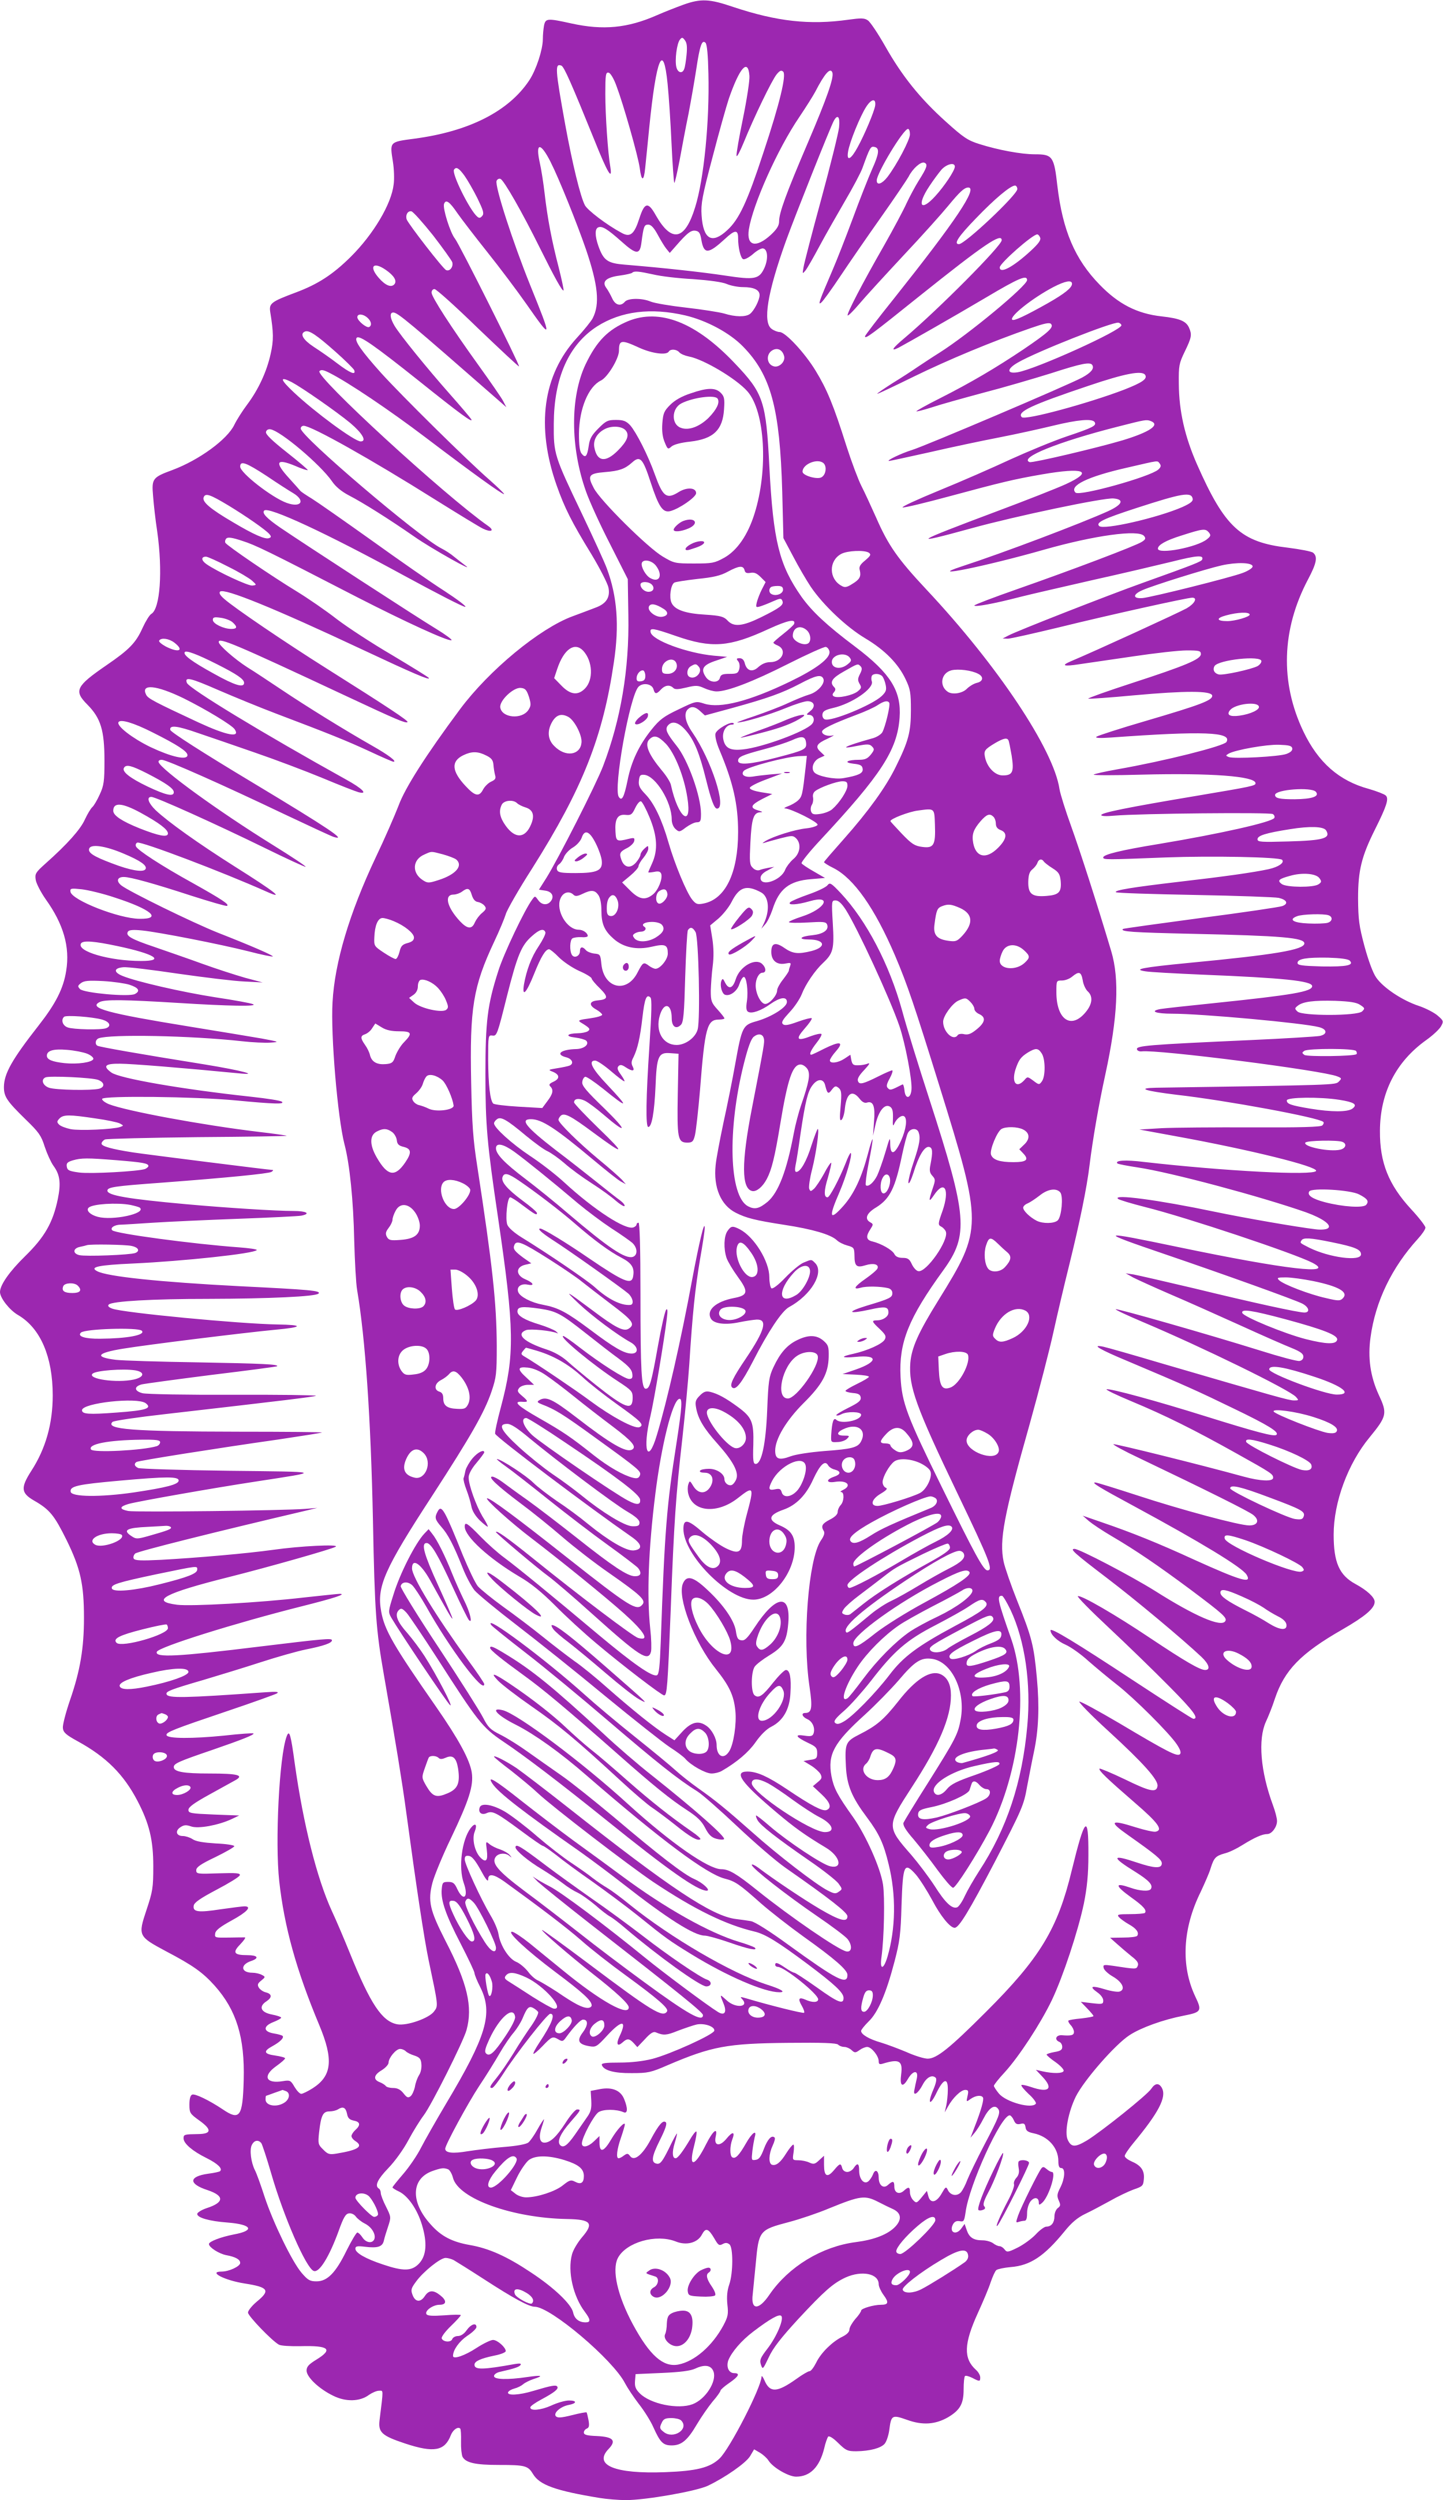 <?xml version="1.0" standalone="no"?>
<!DOCTYPE svg PUBLIC "-//W3C//DTD SVG 20010904//EN"
 "http://www.w3.org/TR/2001/REC-SVG-20010904/DTD/svg10.dtd">
<svg version="1.0" xmlns="http://www.w3.org/2000/svg"
 width="739pt" height="1280pt" viewBox="0 0 739 1280"
 preserveAspectRatio="xMidYMid meet">
<g transform="translate(0,1280) scale(0.1,-0.1)"
fill="#9c27b0" stroke="none">
<path d="M3500 12776 c-36 -13 -97 -37 -136 -54 -150 -66 -275 -78 -438 -42
-123 27 -132 27 -140 -11 -3 -17 -6 -48 -6 -69 0 -54 -34 -158 -70 -212 -105
-158 -308 -261 -588 -298 -128 -17 -126 -15 -110 -117 6 -37 8 -90 4 -117 -11
-100 -104 -256 -220 -371 -92 -91 -168 -140 -280 -182 -128 -48 -139 -56 -132
-101 17 -104 18 -144 2 -214 -20 -91 -63 -183 -120 -259 -24 -32 -54 -79 -66
-104 -36 -75 -180 -180 -316 -231 -103 -38 -108 -44 -100 -134 3 -41 12 -122
21 -180 29 -205 15 -397 -30 -423 -9 -5 -29 -37 -45 -72 -34 -76 -68 -111
-185 -191 -157 -108 -168 -131 -97 -202 68 -69 87 -131 87 -287 0 -104 -3
-127 -24 -172 -13 -29 -30 -58 -38 -65 -8 -7 -25 -35 -38 -63 -22 -50 -89
-126 -204 -228 -49 -44 -53 -51 -48 -82 3 -19 26 -63 51 -99 91 -127 125 -244
105 -366 -14 -91 -54 -169 -141 -280 -137 -175 -177 -246 -178 -315 0 -50 15
-72 111 -166 67 -65 80 -82 98 -140 12 -36 32 -80 45 -98 33 -45 39 -88 22
-170 -25 -121 -68 -195 -166 -291 -82 -80 -130 -149 -130 -185 0 -30 49 -93
93 -118 114 -67 177 -213 177 -411 0 -145 -36 -273 -110 -387 -55 -86 -53
-113 15 -152 80 -46 103 -75 166 -202 71 -145 89 -225 89 -398 0 -155 -19
-269 -71 -420 -22 -64 -39 -129 -37 -144 2 -23 16 -35 76 -68 146 -80 235
-169 306 -305 60 -115 81 -199 81 -335 0 -110 -3 -128 -35 -224 -44 -132 -42
-135 100 -211 139 -73 188 -108 250 -177 111 -125 154 -264 148 -483 -5 -188
-20 -209 -108 -149 -69 46 -141 81 -156 75 -9 -4 -14 -21 -14 -51 0 -43 3 -47
50 -81 66 -47 64 -69 -5 -70 -71 -1 -75 -2 -75 -22 0 -26 45 -65 118 -101 58
-29 83 -54 69 -67 -3 -3 -30 -9 -61 -13 -100 -14 -102 -52 -3 -84 87 -29 86
-63 -4 -92 -27 -9 -49 -23 -49 -30 0 -19 61 -37 156 -44 125 -10 141 -41 31
-61 -66 -13 -127 -36 -127 -49 0 -17 52 -50 89 -57 48 -9 71 -22 71 -40 0 -17
-57 -44 -95 -44 -72 0 15 -45 118 -61 122 -19 133 -35 62 -93 -25 -21 -45 -46
-45 -56 0 -17 122 -144 158 -164 9 -6 59 -9 110 -8 147 4 170 -15 82 -69 -39
-24 -50 -36 -50 -56 0 -33 64 -94 137 -129 64 -32 137 -30 183 5 16 11 39 21
51 21 23 0 23 13 3 -149 -8 -64 10 -81 130 -121 148 -49 204 -39 235 43 11 27
36 45 48 33 3 -3 5 -33 4 -66 -1 -33 3 -69 8 -79 17 -30 66 -41 185 -41 137 0
150 -4 176 -47 33 -55 114 -85 341 -122 37 -6 97 -11 135 -11 100 0 357 45
418 73 87 41 197 117 218 153 l20 34 29 -17 c17 -10 37 -28 45 -41 23 -36 103
-82 141 -82 72 0 120 49 144 145 6 28 16 54 20 60 6 5 26 -7 52 -33 39 -38 47
-42 92 -42 70 1 127 16 146 39 9 11 19 41 23 68 10 79 14 81 91 54 80 -29 145
-24 210 13 62 37 80 69 80 143 0 34 3 65 7 68 3 4 20 -1 37 -9 38 -20 41 -20
41 2 0 11 -9 27 -21 38 -66 59 -63 134 9 292 27 59 57 130 66 159 10 28 22 56
29 61 7 5 39 12 73 15 101 8 172 56 275 182 37 46 67 71 106 90 30 14 86 44
126 66 40 23 95 49 122 59 47 16 50 19 53 54 4 44 -15 70 -65 91 -18 8 -33 20
-33 27 0 7 21 38 46 68 127 153 169 233 145 279 -15 28 -35 27 -55 -3 -20 -31
-255 -219 -330 -265 -61 -36 -80 -35 -98 4 -17 37 3 142 41 220 41 83 201 267
275 315 59 39 174 80 277 100 92 18 96 24 60 99 -74 157 -65 347 28 535 21 45
45 99 51 121 17 54 26 63 72 76 22 5 63 25 91 43 63 39 102 56 127 56 23 0 50
36 50 67 0 13 -9 49 -21 81 -64 173 -77 337 -36 427 13 28 34 80 46 118 49
146 132 232 345 354 118 68 166 109 166 142 0 23 -39 59 -98 91 -83 45 -112
110 -112 253 0 166 73 364 184 498 89 109 92 122 46 220 -42 92 -56 188 -41
293 25 184 109 357 242 503 22 24 39 49 39 58 0 8 -33 51 -74 95 -115 125
-160 238 -159 400 1 196 82 354 237 465 34 24 68 56 76 71 14 25 13 28 -17 54
-17 15 -61 38 -97 50 -85 28 -182 93 -218 145 -17 24 -40 87 -60 160 -28 105
-32 136 -33 245 0 144 18 216 87 354 59 118 72 157 55 173 -7 7 -46 22 -87 34
-152 41 -259 135 -335 294 -120 251 -112 522 24 779 44 83 50 116 26 136 -8 7
-67 18 -130 26 -240 28 -322 103 -465 427 -62 141 -92 271 -93 412 -1 93 1
104 31 166 35 72 37 86 21 122 -15 33 -48 47 -139 57 -127 14 -222 63 -318
162 -127 130 -190 278 -217 507 -17 151 -25 161 -115 161 -70 0 -188 22 -283
52 -61 19 -82 33 -174 116 -131 118 -223 232 -310 386 -37 65 -77 125 -89 132
-17 12 -35 12 -100 3 -197 -28 -365 -9 -588 65 -123 42 -166 44 -256 12z m16
-257 c-3 -31 -8 -63 -12 -72 -9 -26 -33 -20 -40 9 -9 34 2 122 18 141 10 13
14 13 26 -4 10 -13 12 -34 8 -74z m112 -96 c6 -244 -23 -541 -68 -684 -52
-170 -120 -184 -201 -42 -40 72 -58 68 -85 -16 -26 -81 -47 -98 -91 -73 -75
40 -175 116 -188 142 -23 45 -63 209 -100 410 -52 288 -54 317 -20 304 14 -6
51 -90 171 -386 64 -160 91 -206 80 -135 -13 73 -26 269 -26 375 0 100 2 113
17 110 9 -2 26 -29 40 -68 36 -95 111 -360 119 -419 9 -71 21 -72 28 -3 3 31
13 125 21 209 36 358 72 444 94 223 6 -58 15 -194 20 -303 5 -110 12 -201 14
-203 3 -3 14 48 27 113 12 65 32 173 46 240 13 68 31 171 40 230 18 120 29
152 47 134 8 -8 13 -65 15 -158z m210 -11 c2 -22 -13 -120 -33 -218 -20 -97
-35 -183 -33 -192 2 -8 18 23 37 69 51 126 145 321 169 349 16 19 23 22 33 13
17 -17 -18 -164 -101 -413 -83 -254 -125 -343 -185 -398 -79 -74 -124 -48
-132 76 -4 58 3 97 56 297 33 127 71 262 84 301 55 158 98 207 105 116z m425
16 c8 -26 -27 -128 -125 -357 -113 -264 -148 -361 -148 -404 0 -22 -11 -40
-42 -69 -76 -70 -126 -58 -113 27 20 127 147 412 258 575 35 52 72 111 82 130
49 95 78 127 88 98z m219 -169 c-5 -31 -55 -150 -90 -213 -34 -63 -57 -74 -49
-24 7 49 63 185 93 231 27 42 51 45 46 6z m-185 -111 c-3 -29 -44 -194 -91
-367 -47 -172 -88 -330 -91 -350 -6 -34 -6 -35 10 -16 9 11 41 67 72 125 31
58 90 161 130 230 40 68 81 145 90 170 37 103 42 112 60 108 29 -5 26 -33 -11
-115 -19 -43 -64 -157 -100 -255 -36 -97 -82 -214 -102 -260 -69 -161 -77
-183 -58 -167 9 7 53 68 97 134 44 66 137 201 207 300 70 99 134 194 143 210
21 42 63 79 81 72 19 -8 14 -24 -29 -92 -17 -27 -45 -79 -62 -115 -16 -36 -68
-133 -115 -216 -114 -199 -193 -352 -187 -359 3 -3 29 23 58 57 29 35 131 146
226 248 96 102 199 217 230 255 61 74 83 94 103 95 52 1 -62 -169 -381 -570
-81 -101 -147 -187 -147 -192 0 -16 32 8 280 207 329 263 420 325 420 285 0
-28 -325 -355 -498 -501 -62 -52 -74 -71 -30 -49 47 25 279 157 448 257 170
101 210 117 210 89 0 -29 -299 -277 -449 -372 -34 -21 -83 -54 -109 -71 -26
-18 -84 -56 -130 -84 -45 -29 -81 -53 -79 -55 1 -2 85 38 187 88 176 86 399
179 598 248 69 24 96 30 104 22 17 -17 -10 -42 -141 -131 -142 -95 -267 -169
-429 -251 -68 -34 -121 -64 -119 -66 2 -2 37 7 78 20 41 14 160 47 264 75 105
27 261 73 348 100 157 51 201 59 211 42 11 -18 -6 -39 -52 -64 -70 -38 -808
-352 -872 -371 -52 -16 -134 -55 -117 -56 5 0 97 20 205 44 108 25 269 59 357
76 88 17 214 45 280 61 124 30 199 37 211 18 11 -18 -8 -28 -142 -73 -71 -24
-201 -78 -289 -118 -88 -41 -252 -113 -365 -159 -112 -46 -197 -85 -187 -87 9
-2 117 24 239 57 267 72 329 87 473 112 219 38 269 17 123 -50 -46 -21 -206
-84 -356 -140 -427 -160 -448 -174 -128 -86 224 62 681 158 729 153 57 -5 45
-32 -30 -66 -138 -62 -530 -211 -748 -282 -195 -64 125 1 423 86 257 73 483
104 511 70 10 -12 8 -18 -11 -30 -30 -20 -358 -144 -635 -241 -123 -43 -223
-81 -223 -85 0 -9 101 9 235 44 55 14 222 52 370 86 149 33 331 76 405 94 131
33 165 35 157 12 -3 -11 -39 -25 -307 -121 -171 -61 -649 -248 -686 -269 l-29
-15 26 -1 c14 0 133 27 266 59 243 60 653 151 679 151 28 0 13 -30 -28 -54
-35 -20 -466 -218 -597 -273 -48 -21 -33 -26 45 -14 38 5 161 24 274 40 113
17 238 31 277 31 65 0 73 -2 73 -19 0 -26 -78 -59 -352 -148 -126 -41 -227
-77 -225 -80 3 -2 108 5 234 17 264 24 396 24 401 -1 4 -24 -61 -48 -340 -130
-134 -39 -247 -76 -253 -81 -7 -7 18 -8 75 -4 471 34 622 29 591 -23 -14 -21
-315 -97 -560 -140 -62 -11 -116 -23 -120 -27 -3 -4 109 -4 249 0 350 9 580
-8 580 -44 0 -13 -14 -16 -305 -65 -352 -59 -485 -86 -485 -98 0 -6 26 -7 68
-3 126 11 796 18 811 8 7 -5 11 -14 7 -20 -13 -21 -273 -80 -591 -133 -196
-32 -285 -54 -285 -69 0 -12 14 -12 320 0 237 9 581 2 596 -12 14 -15 -19 -37
-69 -48 -79 -17 -220 -37 -462 -65 -238 -28 -330 -43 -320 -53 3 -4 185 -10
403 -14 218 -4 412 -11 431 -15 42 -10 51 -30 18 -42 -13 -5 -201 -33 -418
-61 -217 -29 -396 -54 -398 -56 -15 -14 46 -18 356 -25 457 -10 573 -20 573
-49 0 -33 -153 -58 -593 -100 -237 -23 -288 -33 -221 -43 21 -4 152 -11 289
-17 418 -17 565 -32 565 -59 0 -28 -101 -45 -495 -86 -137 -14 -265 -28 -282
-31 -58 -11 -24 -24 60 -24 150 0 676 -48 753 -69 42 -11 43 -37 2 -45 -17 -3
-176 -13 -353 -21 -532 -24 -589 -29 -582 -48 2 -7 13 -11 23 -10 81 11 932
-98 1003 -128 23 -9 23 -11 7 -27 -17 -17 -16 -17 -935 -31 -103 -2 -59 -16
104 -36 256 -29 731 -117 752 -139 4 -3 2 -11 -5 -18 -8 -8 -111 -11 -359 -10
-191 1 -400 -1 -463 -4 l-115 -7 185 -34 c385 -70 731 -156 720 -178 -13 -25
-468 -1 -881 46 -96 12 -152 8 -136 -8 4 -3 50 -12 103 -20 169 -25 632 -149
863 -230 86 -31 135 -67 111 -82 -8 -6 -35 -8 -60 -5 -101 12 -365 58 -519 90
-291 61 -526 92 -495 66 5 -5 68 -24 139 -42 209 -52 763 -237 856 -285 125
-65 -138 -34 -681 79 -417 87 -424 84 -75 -35 308 -105 664 -233 704 -253 35
-18 42 -46 11 -46 -31 0 -266 51 -565 124 -148 35 -288 67 -310 71 l-40 6 39
-22 c22 -11 105 -49 186 -84 80 -34 241 -106 356 -158 116 -53 237 -106 270
-119 44 -18 59 -29 59 -44 0 -12 -8 -20 -20 -22 -12 -2 -102 22 -200 53 -276
86 -736 217 -741 212 -3 -3 60 -32 140 -66 303 -128 749 -346 783 -383 15 -17
15 -18 -10 -18 -26 0 -96 20 -672 188 -148 44 -285 83 -304 87 -67 14 -20 -14
127 -75 294 -124 360 -154 537 -240 181 -87 237 -122 222 -136 -10 -11 -101
13 -370 97 -239 75 -484 142 -500 136 -6 -2 52 -30 129 -62 173 -72 321 -146
534 -265 183 -102 190 -107 190 -126 0 -20 -63 -18 -151 6 -225 62 -662 170
-667 166 -3 -3 57 -36 134 -72 341 -163 561 -272 583 -291 33 -27 22 -53 -21
-53 -50 0 -349 80 -574 154 -111 36 -207 66 -215 66 -21 0 18 -24 198 -121
342 -185 553 -313 577 -351 30 -49 -28 -32 -269 77 -185 85 -320 139 -466 189
l-104 36 32 -28 c18 -15 69 -49 115 -76 126 -74 236 -149 407 -276 164 -123
187 -143 176 -160 -20 -33 -155 25 -360 155 -120 75 -387 215 -412 215 -26 0
-2 -21 167 -150 141 -107 383 -309 483 -403 39 -37 48 -67 19 -67 -27 0 -101
43 -281 163 -176 118 -353 221 -371 215 -6 -2 65 -74 157 -160 92 -86 232
-222 311 -302 126 -127 154 -166 123 -166 -5 0 -142 88 -305 195 -299 197
-426 274 -426 258 0 -22 36 -56 78 -74 25 -11 78 -48 116 -83 39 -34 105 -89
146 -121 90 -70 269 -249 307 -306 18 -27 23 -43 16 -50 -14 -14 -63 11 -310
158 -107 63 -199 113 -205 111 -6 -2 61 -71 150 -152 180 -165 254 -249 250
-280 -5 -36 -38 -29 -167 34 -69 33 -127 57 -130 55 -7 -8 38 -51 180 -174
122 -105 147 -141 107 -149 -10 -2 -55 8 -100 22 -132 42 -143 32 -40 -40 143
-101 172 -125 172 -144 0 -28 -38 -26 -130 5 -128 43 -130 28 -5 -49 70 -44
91 -67 79 -87 -8 -14 -56 -11 -104 6 -83 29 -82 12 4 -50 62 -44 81 -66 69
-79 -4 -3 -38 -6 -76 -6 -61 0 -68 -2 -57 -15 7 -8 30 -25 51 -37 38 -21 54
-42 43 -59 -3 -5 -35 -9 -72 -9 l-67 -1 36 -32 c19 -17 53 -46 74 -63 29 -22
37 -35 32 -48 -8 -19 -5 -19 -131 0 -43 6 -48 5 -44 -11 1 -10 23 -31 48 -45
48 -28 65 -65 35 -76 -9 -4 -43 1 -76 11 -69 21 -83 16 -40 -15 18 -12 31 -30
31 -42 0 -19 -4 -20 -57 -14 l-58 7 33 -34 c17 -18 32 -35 32 -39 0 -3 -28 -8
-62 -12 -34 -3 -64 -8 -66 -11 -3 -3 2 -13 11 -23 10 -10 17 -26 17 -35 0 -17
-13 -21 -62 -17 -30 2 -40 -23 -13 -34 8 -3 15 -14 15 -26 0 -15 -9 -21 -40
-26 -22 -4 -40 -10 -40 -13 0 -4 21 -22 46 -39 25 -18 44 -38 41 -45 -4 -13
-53 -14 -107 -2 l-35 8 33 -35 c59 -62 34 -85 -58 -53 -24 8 -46 13 -49 10 -3
-4 14 -24 37 -46 24 -21 40 -44 37 -49 -18 -29 -152 7 -189 51 -14 17 -26 35
-26 40 0 5 25 37 56 70 72 79 183 248 241 369 57 120 134 352 164 495 16 81
23 146 23 249 1 214 -18 195 -85 -79 -72 -300 -163 -450 -440 -726 -185 -185
-252 -239 -298 -239 -18 0 -67 15 -109 34 -43 18 -102 40 -132 49 -59 17 -100
41 -100 59 0 6 17 27 38 48 48 45 91 146 133 307 27 103 32 141 36 290 7 207
14 222 73 156 20 -23 58 -83 85 -133 42 -80 91 -140 114 -140 22 0 73 84 206
338 140 271 148 288 165 385 11 56 26 136 35 177 24 113 29 232 15 380 -15
165 -26 208 -99 390 -32 80 -64 172 -71 204 -23 111 0 234 135 711 46 165 100
374 120 465 20 91 56 244 80 340 54 219 91 398 105 515 16 130 47 310 81 465
63 291 73 486 30 630 -74 248 -160 514 -205 639 -29 80 -56 166 -60 191 -30
203 -318 634 -680 1020 -149 159 -197 228 -259 370 -26 58 -59 130 -75 161
-16 31 -51 124 -77 205 -67 212 -100 291 -158 386 -56 92 -155 198 -184 198
-10 0 -29 7 -41 16 -47 33 -22 185 73 450 47 130 226 579 245 615 20 37 33 21
27 -33z m363 -36 c0 -28 -67 -155 -115 -218 -28 -36 -55 -45 -55 -18 0 38 137
264 160 264 6 0 10 -12 10 -28z m-1840 -142 c42 -82 137 -319 181 -447 62
-183 72 -280 34 -353 -8 -15 -44 -60 -81 -100 -174 -190 -210 -453 -103 -756
40 -113 76 -186 178 -352 44 -73 83 -150 87 -170 10 -50 -11 -83 -66 -103 -25
-10 -77 -29 -117 -44 -169 -62 -428 -276 -577 -476 -174 -234 -282 -403 -315
-494 -19 -49 -71 -169 -117 -265 -135 -286 -210 -538 -221 -741 -10 -167 26
-591 61 -727 27 -101 46 -292 50 -492 3 -107 9 -222 15 -255 42 -247 70 -655
81 -1180 9 -472 16 -561 56 -790 60 -342 94 -551 114 -700 53 -392 92 -649
115 -760 50 -237 50 -234 28 -263 -25 -35 -140 -75 -188 -66 -78 14 -138 104
-243 364 -28 69 -69 166 -92 215 -77 167 -147 447 -190 753 -21 154 -28 179
-42 142 -38 -102 -60 -542 -38 -741 26 -234 87 -455 205 -737 74 -177 65 -260
-33 -323 -25 -16 -52 -29 -59 -29 -8 0 -23 16 -35 36 -19 33 -23 35 -59 29
-88 -15 -106 26 -34 77 25 18 45 35 45 40 0 4 -23 10 -50 14 -59 8 -63 22 -15
48 40 22 61 43 52 53 -4 3 -24 9 -44 12 -55 9 -57 37 -4 58 23 9 41 19 41 23
0 4 -21 11 -47 16 -58 11 -70 41 -28 68 30 20 28 38 -5 46 -13 3 -28 14 -34
23 -9 15 -7 22 12 37 22 18 22 19 3 29 -11 6 -33 11 -48 11 -60 0 -64 41 -7
60 44 15 34 30 -19 30 -69 0 -78 13 -37 55 18 19 30 35 24 36 -5 0 -42 0 -82
-1 -71 -1 -73 -1 -70 21 2 16 25 34 85 67 79 43 105 72 65 72 -10 0 -65 -7
-121 -15 -116 -18 -144 -14 -139 18 2 16 32 37 117 82 63 33 117 66 119 74 4
11 -17 13 -109 10 -109 -4 -114 -3 -114 16 0 15 22 31 98 67 53 26 97 51 97
56 0 5 -43 12 -95 14 -63 4 -102 10 -119 22 -14 9 -36 16 -50 16 -33 0 -41 26
-12 45 18 12 29 13 55 4 36 -13 140 6 208 38 l38 18 -130 5 c-119 5 -130 7
-130 24 0 14 29 35 105 77 58 32 118 65 134 74 48 26 16 35 -131 35 -134 0
-183 9 -183 33 0 18 25 29 195 87 157 54 219 79 213 85 -2 3 -70 -2 -151 -11
-160 -16 -288 -16 -294 2 -5 15 34 30 315 125 128 43 241 84 250 89 13 9 -2
10 -59 6 -419 -30 -499 -31 -506 -10 -5 14 20 24 192 74 77 23 208 63 291 90
83 27 186 56 230 65 91 18 134 33 134 47 0 12 -40 8 -370 -32 -422 -52 -538
-58 -527 -27 8 24 400 147 742 233 171 43 231 63 195 64 -8 0 -92 -9 -185 -19
-222 -26 -577 -46 -648 -37 -142 18 -66 59 266 142 199 50 527 143 546 155 22
14 -182 4 -322 -16 -128 -18 -389 -41 -573 -51 -99 -5 -133 -4 -139 6 -4 6 -1
18 7 26 10 11 415 112 888 223 l45 11 -60 -5 c-111 -9 -870 -18 -908 -11 -47
9 -47 22 1 36 50 14 437 82 647 114 350 54 358 50 -135 56 -245 3 -453 10
-462 14 -20 9 -23 22 -9 31 12 7 423 72 726 115 121 18 222 34 224 36 2 2
-189 4 -425 4 -546 1 -686 12 -648 50 6 6 127 24 270 40 609 70 766 89 772 94
3 3 -188 6 -424 5 -236 -1 -445 3 -464 8 -43 11 -45 34 -5 45 17 4 179 26 360
49 182 22 332 42 334 44 10 10 -74 14 -404 20 -198 3 -388 9 -422 13 -112 14
-98 35 37 57 129 21 614 81 780 97 143 13 147 25 10 27 -190 3 -790 60 -845
81 -19 7 -25 14 -18 21 17 17 223 29 508 29 319 1 551 12 566 27 15 15 -42 20
-406 38 -403 21 -677 49 -728 77 -40 21 6 31 183 39 259 12 624 51 635 69 2 4
-39 10 -93 14 -234 17 -629 70 -647 87 -13 13 12 29 45 29 14 0 88 5 165 10
77 5 273 14 435 20 162 6 307 13 323 16 50 10 28 24 -41 24 -87 0 -343 16
-552 35 -298 27 -400 45 -400 69 0 18 34 23 280 41 331 25 543 46 560 55 8 5
11 10 6 10 -17 0 -650 80 -716 90 -108 17 -160 31 -160 45 0 7 8 16 17 21 10
4 224 9 476 12 252 2 457 5 455 7 -2 2 -66 11 -143 20 -291 35 -679 107 -768
142 -21 9 -36 21 -34 27 6 17 476 12 685 -8 200 -19 250 -20 236 -7 -5 6 -76
17 -159 26 -352 38 -675 94 -715 124 -45 33 -33 46 45 45 58 0 327 -22 605
-49 117 -12 19 14 -170 45 -338 54 -541 90 -551 96 -14 8 -11 31 6 38 59 22
473 14 735 -15 52 -6 118 -9 145 -7 48 3 46 4 -45 21 -52 9 -221 37 -375 62
-413 67 -513 94 -456 124 26 15 130 13 406 -4 255 -16 412 -19 380 -6 -11 5
-98 21 -192 35 -173 27 -408 81 -477 110 -46 19 -43 40 6 44 20 2 145 -13 279
-33 134 -19 287 -38 339 -40 l95 -5 -90 24 c-49 14 -148 46 -220 72 -71 26
-182 64 -245 86 -119 40 -148 57 -135 78 6 9 26 11 74 6 86 -9 394 -69 545
-107 65 -17 120 -28 123 -26 4 5 -111 55 -282 122 -130 52 -455 211 -494 242
-27 22 -21 43 13 43 34 0 156 -34 346 -96 94 -30 176 -54 182 -52 16 6 -27 34
-177 118 -156 86 -282 168 -289 187 -3 8 0 16 7 19 21 7 431 -148 662 -251 96
-43 46 -3 -162 128 -188 119 -341 228 -406 289 -38 37 -48 68 -22 68 23 0 337
-142 578 -260 114 -56 210 -100 212 -98 3 3 -73 53 -168 112 -282 175 -572
386 -585 424 -2 7 5 12 16 12 25 0 317 -130 627 -278 127 -60 241 -113 254
-117 72 -22 -26 44 -410 275 -265 159 -425 262 -427 273 -5 26 34 22 145 -17
54 -18 184 -63 288 -99 105 -36 261 -95 348 -131 86 -36 168 -68 183 -72 51
-13 20 19 -64 65 -425 236 -804 466 -815 495 -13 33 19 25 161 -37 81 -35 215
-90 297 -121 272 -103 359 -138 476 -192 64 -30 119 -54 124 -54 20 0 -26 35
-109 82 -139 79 -338 202 -466 288 -63 42 -141 94 -174 114 -65 42 -146 113
-146 129 0 25 81 -9 647 -274 263 -123 311 -144 320 -136 6 6 -98 75 -417 276
-208 131 -469 308 -521 354 -21 18 -29 31 -22 38 20 20 282 -87 727 -296 262
-123 351 -161 342 -146 -3 5 -88 57 -188 117 -101 59 -228 142 -283 184 -55
43 -148 107 -207 143 -125 76 -354 232 -364 248 -3 6 -1 16 5 22 8 8 30 5 81
-12 69 -22 125 -49 590 -289 248 -127 464 -226 482 -220 6 2 -29 28 -78 58
-93 56 -679 437 -798 518 -70 48 -96 75 -83 88 22 22 321 -117 720 -335 164
-89 303 -161 310 -158 7 2 -42 39 -108 82 -66 42 -234 159 -373 259 -139 99
-276 195 -305 213 -28 17 -55 35 -59 40 -3 4 -29 33 -57 64 -77 84 -67 104 30
64 33 -15 63 -24 65 -22 2 2 -46 43 -107 91 -76 60 -109 92 -107 104 2 10 11
16 23 14 52 -8 256 -181 315 -266 18 -27 48 -52 86 -72 72 -37 207 -122 338
-213 84 -59 325 -194 256 -144 -13 10 -38 29 -55 43 -16 14 -46 33 -66 43
-115 59 -719 573 -719 613 0 8 7 14 15 14 40 0 349 -174 672 -377 117 -73 228
-141 247 -150 42 -20 60 -10 26 14 -223 156 -889 768 -864 793 9 9 22 6 53
-10 95 -48 306 -190 488 -328 241 -183 393 -292 404 -292 5 0 -28 32 -73 72
-114 99 -452 433 -556 548 -103 115 -139 167 -125 181 14 14 92 -41 318 -221
211 -169 282 -221 268 -196 -5 8 -54 66 -109 128 -116 131 -253 300 -283 349
-24 40 -27 69 -7 69 23 0 83 -51 545 -455 l34 -30 -16 31 c-8 16 -64 97 -123
179 -144 200 -244 355 -244 377 0 10 7 18 15 18 9 0 109 -90 222 -200 114
-109 209 -198 211 -196 5 6 -307 629 -328 654 -24 29 -64 156 -56 178 9 25 28
12 68 -47 21 -30 90 -120 153 -199 64 -80 154 -200 201 -267 132 -189 133
-184 20 95 -89 220 -183 510 -173 536 4 9 13 13 20 10 17 -6 111 -170 202
-354 75 -151 115 -223 121 -217 2 2 -9 55 -25 118 -35 135 -57 249 -72 379 -6
52 -17 124 -25 158 -23 104 4 105 56 2z m2070 -23 c0 -20 -54 -101 -101 -152
-74 -81 -95 -47 -30 51 21 32 50 71 64 87 27 28 67 37 67 14z m-2511 -47 c15
-21 45 -73 66 -115 30 -62 35 -78 25 -90 -10 -12 -16 -13 -26 -4 -38 32 -131
219 -119 240 11 17 25 9 54 -31z m2831 -68 c0 -29 -268 -282 -299 -282 -29 0
-3 39 87 132 97 101 176 167 200 168 6 0 12 -8 12 -18z m-2993 -236 c51 -66
95 -128 99 -138 7 -23 -12 -49 -31 -41 -15 5 -192 234 -202 259 -8 22 5 46 24
42 9 -2 58 -57 110 -122z m1151 3 c15 -28 35 -61 44 -72 l18 -22 52 59 c42 46
58 57 78 55 20 -3 26 -11 32 -48 13 -74 35 -73 121 6 50 47 67 48 67 5 0 -51
13 -104 26 -109 8 -3 30 9 50 26 20 18 43 31 52 29 24 -4 27 -54 7 -99 -27
-59 -49 -63 -201 -40 -118 18 -320 40 -515 56 -88 7 -108 22 -134 94 -19 54
-19 90 -1 97 20 8 47 -9 117 -71 78 -70 96 -71 104 -7 11 83 14 92 35 92 14 0
29 -16 48 -51z m1959 -16 c5 -12 -9 -31 -48 -67 -90 -83 -159 -120 -159 -85 0
21 168 169 192 169 5 0 12 -8 15 -17z m-3351 -165 c42 -29 58 -56 44 -73 -16
-19 -46 -7 -80 32 -52 59 -29 86 36 41z m1369 -23 c36 -9 127 -20 203 -24 84
-6 151 -15 174 -25 21 -9 58 -16 83 -16 56 0 85 -14 85 -41 0 -25 -28 -80 -49
-96 -22 -17 -76 -16 -133 2 -26 7 -114 21 -194 30 -81 9 -163 23 -182 31 -45
19 -116 18 -132 -1 -21 -25 -49 -18 -65 18 -8 17 -21 41 -30 53 -24 32 -1 54
68 63 31 4 60 11 64 14 10 11 35 8 108 -8z m2145 -48 c0 -20 -37 -50 -125
-100 -112 -63 -173 -92 -181 -84 -16 16 102 110 210 167 62 32 96 38 96 17z
m-1980 -162 c109 -26 227 -89 295 -159 143 -146 189 -315 201 -743 l6 -238 50
-94 c27 -52 68 -122 90 -155 63 -93 182 -206 279 -264 101 -60 170 -131 207
-210 24 -50 27 -69 27 -157 0 -112 -12 -159 -77 -290 -51 -105 -141 -229 -266
-370 -56 -63 -102 -116 -102 -119 0 -3 21 -17 48 -30 105 -53 212 -206 316
-449 63 -148 99 -255 227 -667 222 -715 222 -730 -4 -1095 -105 -169 -138
-244 -145 -322 -9 -121 28 -224 241 -668 166 -346 185 -395 154 -395 -20 0
-64 81 -231 421 -183 372 -207 437 -214 569 -9 177 40 300 220 548 130 180
122 274 -72 873 -55 169 -118 373 -140 455 -65 236 -182 460 -314 601 -50 53
-56 56 -68 41 -7 -10 -51 -31 -97 -47 -46 -16 -88 -34 -94 -40 -17 -17 35 -14
100 5 117 34 81 -39 -39 -78 -37 -12 -68 -25 -68 -29 0 -4 43 -5 95 -2 83 5
95 4 101 -11 10 -27 -19 -48 -75 -54 -64 -6 -77 -22 -19 -22 83 0 92 -39 14
-59 -68 -17 -96 -14 -138 15 -47 33 -68 26 -68 -20 0 -44 29 -68 73 -59 26 5
29 4 24 -11 -4 -10 -7 -21 -7 -25 0 -5 -14 -25 -30 -46 -17 -21 -30 -46 -30
-55 0 -26 -39 -70 -61 -70 -22 0 -49 52 -49 95 0 34 17 65 35 65 20 0 19 25
-1 44 -34 34 -115 -11 -136 -77 -15 -48 -36 -55 -55 -17 -10 21 -13 22 -19 7
-8 -23 3 -64 19 -70 25 -9 62 18 73 53 6 19 16 36 22 38 15 5 25 -72 17 -125
-5 -32 -3 -48 6 -53 18 -12 68 6 115 40 50 35 84 39 84 10 0 -27 -78 -76 -154
-98 -72 -20 -76 -26 -111 -221 -14 -79 -41 -213 -60 -299 -18 -86 -37 -184
-40 -217 -12 -114 26 -205 103 -244 53 -27 100 -39 249 -62 144 -22 236 -49
268 -78 11 -11 36 -23 55 -28 33 -9 35 -12 36 -51 0 -55 11 -64 56 -50 42 13
70 5 62 -16 -3 -8 -30 -31 -60 -52 -59 -41 -69 -59 -26 -47 29 9 102 7 140 -2
13 -3 22 -13 22 -25 0 -23 -11 -29 -135 -66 -103 -32 -91 -43 19 -19 80 18 96
15 96 -15 0 -21 -28 -40 -59 -40 -29 0 -27 -6 15 -45 29 -28 34 -37 25 -53
-12 -23 -89 -57 -160 -73 -70 -15 -64 -23 12 -16 115 12 115 -25 -1 -65 l-67
-23 68 -3 c37 -2 67 -6 67 -11 0 -4 -27 -20 -60 -36 -33 -16 -60 -32 -60 -36
0 -4 17 -9 38 -11 28 -2 38 -8 40 -23 2 -16 -11 -27 -64 -53 -36 -18 -64 -35
-61 -38 3 -3 14 -1 25 5 30 16 102 14 102 -2 0 -30 -103 -50 -127 -26 -14 14
-22 -11 -26 -76 -2 -39 -2 -40 32 -38 18 0 41 8 49 17 15 15 13 16 -17 16 -42
0 -37 20 10 38 66 25 109 -13 78 -69 -16 -30 -48 -38 -187 -48 -74 -6 -146
-17 -173 -27 -59 -22 -79 -15 -79 29 0 60 57 155 145 243 97 96 127 153 129
237 1 53 -2 61 -27 83 -35 30 -77 31 -134 3 -52 -25 -88 -66 -122 -139 -23
-49 -26 -72 -32 -220 -7 -175 -29 -275 -59 -275 -12 0 -15 16 -12 98 3 118 -7
141 -81 195 -60 44 -100 66 -140 76 -22 5 -33 1 -53 -19 -22 -22 -25 -32 -19
-63 10 -56 39 -105 110 -184 80 -90 109 -145 96 -180 -5 -14 -16 -28 -24 -31
-16 -6 -37 10 -37 30 0 27 -39 53 -79 53 -22 0 -43 -4 -46 -10 -4 -6 6 -10 24
-10 39 0 52 -37 27 -75 -24 -36 -61 -33 -85 6 -18 30 -19 30 -26 9 -4 -12 -4
-33 0 -48 23 -94 149 -105 255 -21 80 63 83 58 45 -83 -14 -51 -25 -112 -25
-134 0 -63 -18 -72 -82 -41 -29 14 -82 51 -118 81 -78 68 -100 72 -100 18 0
-132 227 -362 358 -362 102 0 212 140 212 269 0 58 -20 87 -76 111 -64 28 -58
54 19 81 65 23 116 75 152 156 35 75 60 99 76 71 5 -9 20 -19 34 -22 34 -9 32
-25 -5 -37 -42 -15 -38 -33 6 -26 61 10 89 -18 42 -41 -13 -6 -17 -11 -10 -11
17 -1 15 -49 -3 -67 -8 -9 -15 -24 -15 -35 0 -12 -14 -26 -40 -39 -40 -21 -47
-33 -31 -59 6 -9 1 -25 -15 -48 -64 -95 -96 -500 -58 -750 16 -108 11 -133
-22 -133 -23 0 -16 -20 11 -32 27 -12 41 -47 31 -74 -5 -13 -15 -15 -47 -10
-52 8 -44 -7 19 -37 41 -19 47 -26 47 -52 0 -27 -4 -31 -35 -35 l-35 -6 38
-23 c21 -13 43 -33 49 -44 9 -18 7 -24 -14 -41 l-25 -21 44 -41 c45 -42 54
-70 26 -81 -20 -8 -79 23 -202 106 -99 66 -154 91 -203 91 -73 0 -33 -56 152
-212 88 -74 140 -112 250 -178 73 -44 88 -110 22 -95 -40 8 -217 126 -307 203
-38 33 -71 59 -73 57 -2 -2 1 -12 7 -23 14 -27 102 -95 264 -207 72 -49 140
-103 151 -118 20 -28 21 -29 2 -42 -16 -12 -24 -11 -57 6 -58 29 -260 185
-384 296 -139 123 -192 166 -280 228 -38 27 -90 68 -115 91 -25 23 -117 99
-206 170 -89 71 -206 169 -260 218 -205 184 -516 415 -479 357 3 -6 83 -70
177 -143 95 -73 287 -232 427 -352 242 -207 353 -296 453 -358 24 -15 115 -95
203 -178 88 -83 199 -179 248 -213 228 -159 317 -229 317 -248 0 -33 -40 -22
-139 36 -87 51 -243 156 -318 213 -18 13 -33 20 -33 14 0 -16 178 -155 333
-261 75 -51 147 -105 158 -119 25 -33 22 -68 -6 -63 -39 6 -289 178 -456 312
-107 86 -146 109 -185 109 -66 0 -259 135 -474 330 -235 215 -569 465 -645
484 -68 17 -30 -26 66 -74 97 -49 230 -144 364 -261 382 -331 613 -503 706
-527 55 -14 76 -29 185 -126 49 -43 148 -120 219 -171 160 -114 225 -171 225
-196 0 -54 -53 -27 -304 155 -96 70 -171 117 -190 120 -17 3 -52 8 -77 11
-123 15 -337 158 -859 570 -113 89 -232 180 -265 203 -56 37 -115 67 -115 58
0 -3 39 -35 88 -72 48 -38 110 -89 137 -115 77 -72 467 -371 590 -454 213
-142 371 -219 518 -254 56 -13 119 -52 272 -166 140 -105 185 -147 185 -174 0
-35 -27 -25 -137 54 -58 41 -110 75 -115 75 -5 0 -26 11 -46 25 -40 27 -52 31
-52 15 0 -5 6 -10 13 -10 34 0 207 -139 207 -166 0 -17 -30 -18 -65 -2 -34 15
-40 5 -19 -31 10 -17 15 -33 12 -36 -4 -5 -180 39 -297 74 -27 8 -32 8 -23 -1
44 -44 -30 -53 -77 -9 -36 33 -36 33 -16 -16 19 -45 6 -65 -28 -44 -51 31
-279 201 -371 276 -205 167 -433 338 -491 367 -33 17 -69 38 -81 47 -11 9 -2
-1 20 -23 23 -21 142 -117 266 -214 475 -370 580 -455 580 -469 0 -38 -76 4
-301 169 -100 73 -250 186 -333 252 -83 65 -210 163 -282 216 -137 103 -170
143 -144 175 15 18 51 20 70 2 12 -10 12 -9 1 5 -7 9 -29 22 -49 29 -20 6 -46
19 -56 28 -18 15 -19 14 -13 -31 7 -54 -4 -67 -32 -39 -30 30 -45 97 -30 133
15 38 3 49 -21 18 -45 -60 -63 -201 -35 -281 26 -72 -1 -98 -33 -31 -14 31
-22 37 -47 37 -27 0 -30 -3 -33 -38 -5 -57 21 -132 98 -280 38 -74 70 -141 70
-149 0 -7 13 -40 30 -73 66 -133 32 -248 -176 -596 -51 -86 -109 -188 -128
-225 -19 -38 -60 -98 -90 -133 -31 -36 -56 -67 -56 -70 0 -3 15 -13 33 -21 46
-22 94 -91 118 -171 28 -93 23 -158 -16 -199 -37 -38 -79 -39 -183 -4 -91 30
-142 60 -142 81 0 13 9 15 49 10 66 -8 90 0 97 32 3 14 13 47 22 73 15 46 15
48 -11 100 -15 29 -27 61 -27 70 0 9 -4 20 -10 23 -22 14 -7 47 48 104 34 35
78 96 103 143 24 45 60 103 79 128 39 51 202 376 219 436 33 119 5 240 -108
458 -80 157 -91 203 -66 298 9 34 51 137 95 228 92 193 116 267 106 335 -10
65 -67 170 -183 337 -218 313 -264 392 -281 488 -23 127 15 214 262 593 197
304 266 424 303 532 25 74 27 92 27 235 -1 221 -22 412 -100 920 -21 133 -27
215 -31 426 -8 384 10 493 118 723 27 57 53 120 59 140 5 20 66 127 136 236
258 409 362 672 418 1056 28 187 17 335 -36 478 -11 31 -69 157 -128 281 -142
297 -145 306 -144 460 1 235 76 405 222 499 123 78 275 97 452 56z m-1628 -12
c19 -17 24 -38 9 -47 -12 -8 -61 32 -61 50 0 19 29 18 52 -3z m3861 -38 c5
-25 -440 -226 -532 -241 -56 -9 -56 17 2 50 97 56 485 209 515 204 7 -2 14 -7
15 -13z m-4027 -134 c51 -45 94 -88 98 -96 10 -28 -20 -16 -86 34 -35 27 -90
65 -121 85 -55 36 -74 68 -44 79 21 7 58 -18 153 -102z m2299 -22 c10 -29 -25
-64 -54 -54 -32 10 -39 54 -12 77 27 21 56 11 66 -23z m1850 -99 c12 -20 -16
-39 -108 -75 -183 -70 -507 -158 -524 -141 -27 27 47 62 342 161 186 63 275
80 290 55z m-4372 -36 c53 -28 227 -149 300 -209 63 -53 87 -95 54 -95 -31 0
-234 149 -344 253 -69 65 -72 82 -10 51z m4401 -200 c49 -19 -6 -56 -144 -98
-131 -39 -462 -117 -477 -112 -57 22 146 104 449 181 145 37 149 38 172 29z
m-1674 -218 c15 -19 9 -56 -12 -69 -21 -14 -98 8 -98 28 0 41 83 72 110 41z
m1719 1 c8 -11 7 -18 -7 -31 -41 -37 -404 -138 -424 -118 -35 35 63 82 261
127 174 40 156 38 170 22z m-4573 -64 c56 -38 117 -77 136 -88 64 -39 40 -76
-33 -50 -76 27 -239 154 -239 186 0 32 29 22 136 -48z m-196 -151 c89 -54 193
-126 210 -147 10 -12 9 -16 -2 -20 -19 -8 -77 17 -186 82 -116 68 -158 104
-149 127 9 23 32 15 127 -42z m4938 35 c3 -13 -11 -24 -53 -43 -126 -55 -404
-119 -426 -97 -18 18 22 37 191 92 234 76 281 84 288 48z m83 -173 c11 -14 10
-19 -10 -35 -50 -41 -251 -79 -251 -48 0 19 40 42 120 67 112 36 123 37 141
16z m-1741 -104 c12 -9 9 -15 -19 -39 -26 -21 -33 -33 -28 -50 8 -32 0 -48
-39 -71 -26 -17 -38 -19 -53 -10 -67 35 -68 129 -3 164 31 17 120 21 142 6z
m-3282 -71 c55 -27 110 -60 123 -72 24 -22 24 -22 2 -25 -21 -3 -182 72 -236
110 -27 19 -28 38 -2 38 8 0 59 -23 113 -51z m5247 1 c0 -8 -21 -22 -50 -33
-63 -24 -468 -125 -514 -129 -51 -4 -51 19 1 41 54 24 323 108 403 126 79 18
160 15 160 -5z m-15 -247 c0 -11 -75 -33 -115 -33 -55 0 -59 15 -7 29 61 17
122 19 122 4z m-5209 -39 c26 -23 24 -34 -6 -34 -40 0 -95 27 -95 46 0 14 7
16 41 11 22 -3 49 -13 60 -23z m-297 -105 c51 -40 22 -53 -45 -19 -22 12 -37
25 -34 30 10 17 51 11 79 -11z m2093 -41 c49 -54 53 -149 8 -194 -36 -36 -74
-31 -119 15 l-38 39 16 48 c34 101 89 139 133 92z m-1877 -68 c103 -52 140
-77 140 -96 0 -27 -46 -14 -155 47 -113 62 -158 96 -149 110 6 11 63 -10 164
-61z m5350 15 c0 -8 -9 -19 -19 -25 -32 -17 -179 -49 -200 -43 -23 6 -32 25
-21 43 20 32 240 56 240 25z m-1450 -65 c29 -15 25 -39 -7 -46 -16 -4 -38 -17
-51 -30 -23 -24 -74 -32 -98 -16 -45 30 -35 96 18 110 35 9 105 0 138 -18z
m-4070 -125 c113 -56 249 -138 262 -159 30 -45 -40 -32 -185 35 -223 104 -258
122 -268 141 -31 59 51 51 191 -17z m1769 7 c11 -37 11 -45 -3 -67 -33 -50
-136 -41 -144 13 -5 35 68 104 105 100 23 -2 30 -10 42 -46z m3738 -49 c6 -16
-42 -39 -99 -47 -50 -7 -69 4 -48 29 26 31 139 45 147 18z m-3537 -53 c32 -17
72 -95 68 -132 -6 -65 -82 -76 -139 -18 -35 34 -38 80 -9 128 21 33 46 40 80
22z m-2130 -79 c128 -64 180 -98 180 -117 0 -28 -81 -10 -189 41 -93 45 -176
109 -164 128 10 16 76 -3 173 -52z m4384 -40 c3 -4 10 -40 17 -80 13 -84 5
-101 -46 -101 -39 0 -79 41 -90 91 -8 35 -3 42 52 75 42 24 59 28 67 15z
m1454 -42 c2 -11 -8 -21 -30 -29 -38 -14 -268 -26 -295 -16 -17 7 -17 8 0 18
35 19 192 47 257 45 51 -2 65 -5 68 -18z m-4128 -37 c27 -13 35 -24 37 -47 1
-16 5 -40 8 -52 6 -18 2 -25 -20 -35 -14 -6 -33 -25 -41 -40 -20 -39 -41 -35
-90 18 -71 76 -75 126 -12 157 43 21 75 21 118 -1z m-1736 -92 c97 -50 136
-77 136 -96 0 -24 -39 -16 -134 29 -92 44 -133 77 -121 96 11 19 38 12 119
-29z m5985 -94 c20 -24 -20 -37 -109 -38 -77 0 -100 5 -100 22 0 28 187 42
209 16z m-4091 -58 c7 -7 27 -17 44 -22 38 -12 47 -41 28 -86 -30 -73 -81 -76
-130 -8 -31 43 -37 76 -20 109 12 22 59 26 78 7z m-1928 -49 c95 -52 140 -86
140 -106 0 -22 -46 -13 -145 26 -92 37 -135 66 -135 90 0 45 46 41 140 -10z
m4068 -61 c4 -105 -6 -122 -65 -114 -39 5 -54 15 -104 67 -32 34 -59 63 -59
65 0 12 94 48 140 54 88 12 85 14 88 -72z m300 40 c7 -7 12 -22 12 -35 0 -16
8 -27 25 -33 36 -14 31 -46 -14 -91 -60 -60 -113 -49 -127 25 -8 44 1 69 38
112 32 36 47 41 66 22z m1703 -69 c26 -41 -13 -52 -193 -57 -139 -4 -158 -3
-158 11 0 19 41 32 168 52 99 16 170 14 183 -6z m-6161 -118 c89 -37 126 -63
115 -81 -11 -18 -79 -6 -172 30 -96 36 -124 55 -116 76 9 24 83 13 173 -25z
m1638 -5 c29 -8 60 -20 68 -26 38 -32 -2 -78 -91 -106 -50 -16 -55 -16 -80 0
-57 37 -53 105 8 131 40 18 32 17 95 1z m3077 -36 c4 -6 24 -22 45 -35 32 -20
38 -30 42 -65 5 -58 -9 -72 -73 -77 -74 -6 -94 10 -93 73 1 34 6 51 21 63 11
9 23 24 26 34 7 19 22 22 32 7z m1412 -86 c12 -16 11 -21 -4 -31 -24 -18 -164
-17 -189 1 -24 18 -16 26 43 42 62 18 133 12 150 -12z m-6170 -99 c189 -61
246 -111 127 -109 -105 1 -345 95 -353 138 -3 18 2 19 58 13 33 -4 109 -22
168 -42z m1829 13 c7 -22 17 -34 31 -36 12 -2 27 -10 34 -19 11 -13 9 -19 -12
-37 -14 -11 -30 -33 -37 -48 -15 -37 -38 -35 -76 5 -67 72 -83 137 -33 137 13
0 32 7 43 15 29 22 40 18 50 -17z m1915 -75 c60 -94 228 -458 275 -596 30 -88
66 -277 62 -325 -4 -49 -32 -51 -36 -4 -2 18 -6 32 -10 30 -61 -31 -63 -31
-75 -19 -9 9 -7 20 10 51 12 22 17 40 12 40 -5 0 -35 -13 -67 -29 -82 -41
-101 -46 -108 -26 -5 11 6 30 32 57 25 27 32 38 19 33 -11 -5 -33 -9 -50 -9
-25 -1 -30 4 -35 26 l-5 28 -30 -20 c-33 -22 -75 -27 -75 -9 0 6 14 28 32 48
42 48 20 52 -61 12 -33 -17 -63 -31 -66 -31 -13 0 -2 24 27 61 17 21 28 42 25
45 -4 4 -27 -1 -52 -10 -74 -29 -83 -18 -35 37 23 26 40 50 37 54 -3 3 -35 -5
-71 -18 -49 -18 -68 -21 -77 -12 -9 9 0 23 34 60 25 26 53 68 63 93 19 50 68
122 109 160 52 49 58 72 50 202 -7 116 -6 118 14 118 15 0 31 -15 52 -47z
m586 8 c65 -30 69 -78 13 -140 -28 -30 -35 -33 -71 -28 -62 8 -81 31 -73 86 9
70 14 82 37 91 33 13 48 11 94 -9z m1887 -37 c24 -9 19 -33 -7 -39 -12 -3 -56
-5 -96 -3 -78 3 -104 20 -59 37 26 11 138 14 162 5z m-4788 -30 c56 -23 104
-62 104 -84 0 -14 -10 -22 -32 -28 -27 -7 -35 -15 -42 -45 -5 -20 -14 -37 -20
-37 -6 0 -34 15 -61 33 -48 32 -50 34 -48 77 2 61 18 100 42 100 10 0 36 -7
57 -16z m-1413 -128 c189 -40 246 -76 120 -76 -163 0 -333 50 -308 90 10 16
66 12 188 -14z m4641 -21 c32 -29 32 -38 4 -64 -44 -42 -128 -35 -128 10 0 11
7 33 15 49 20 39 70 41 109 5z m1668 -53 c24 -24 -14 -32 -142 -30 -103 3
-125 6 -125 18 0 21 46 29 157 27 62 -2 102 -7 110 -15z m-1367 -101 c3 -22
15 -47 26 -57 27 -25 24 -64 -11 -106 -74 -90 -150 -39 -150 102 0 60 0 60 29
60 16 0 39 9 52 20 35 29 46 25 54 -19z m-3302 -39 c14 -15 33 -43 41 -64 13
-31 13 -38 1 -48 -21 -17 -131 7 -164 37 l-26 24 23 16 c14 10 22 26 22 43 0
16 6 30 13 33 20 7 63 -12 90 -41z m-1579 16 c46 -15 56 -32 27 -47 -29 -16
-261 5 -281 25 -13 14 -13 17 5 31 16 12 39 14 115 10 52 -3 113 -12 134 -19z
m4306 -88 c11 -11 20 -27 20 -35 0 -9 11 -21 25 -27 35 -16 31 -42 -12 -77
-29 -24 -44 -30 -65 -26 -14 4 -29 1 -33 -4 -21 -34 -75 15 -75 68 0 29 47 94
78 108 36 16 39 16 62 -7z m1996 -15 c24 -16 25 -18 10 -33 -24 -24 -308 -24
-331 -1 -15 14 -15 17 0 29 26 22 83 29 193 26 75 -3 109 -8 128 -21z m-6443
-75 c38 -11 49 -33 21 -44 -25 -10 -170 -7 -198 4 -25 9 -35 38 -18 54 9 10
144 0 195 -14z m1521 -60 c65 0 70 -10 25 -56 -17 -17 -36 -49 -44 -70 -11
-34 -17 -39 -49 -42 -45 -4 -72 11 -81 45 -3 15 -15 39 -26 54 -24 34 -24 46
1 54 11 4 28 17 36 31 l16 24 33 -20 c22 -14 50 -20 89 -20z m1868 -38 c4 -18
2 -31 -61 -355 -55 -282 -54 -414 2 -425 22 -4 53 22 74 62 25 47 41 113 68
276 39 237 64 310 105 310 11 0 26 -10 35 -23 16 -26 9 -66 -34 -190 -11 -33
-28 -96 -36 -140 -36 -192 -79 -303 -134 -350 -43 -35 -65 -41 -100 -23 -97
51 -107 391 -21 732 21 83 36 124 50 136 24 19 47 15 52 -10z m-3465 -77 c19
-8 33 -20 31 -27 -6 -17 -80 -28 -148 -21 -63 7 -90 18 -90 38 0 26 33 36 103
30 38 -3 84 -12 104 -20z m4887 3 c20 -28 21 -117 2 -144 -14 -19 -15 -19 -44
3 -30 22 -30 22 -47 2 -40 -43 -65 -12 -45 54 17 51 27 65 65 89 39 23 51 23
69 -4z m1611 11 c4 -6 5 -13 2 -16 -11 -11 -252 -14 -267 -4 -13 10 -13 12 0
21 21 13 257 13 265 -1z m-4678 -151 c19 -18 51 -90 56 -128 3 -23 -90 -35
-128 -16 -16 8 -39 16 -49 18 -10 2 -24 11 -30 21 -9 14 -6 21 16 40 14 12 29
33 33 47 4 14 12 31 18 38 13 17 55 7 84 -20z m-1764 3 c33 -13 35 -36 5 -45
-39 -10 -223 -7 -257 5 -32 11 -43 42 -18 53 20 9 240 -1 270 -13z m3723 -28
c11 -44 16 -47 34 -22 16 20 20 21 35 9 14 -12 16 -26 10 -94 -6 -63 -4 -78 5
-69 7 6 15 33 17 60 9 77 38 95 75 48 13 -17 26 -24 38 -20 32 10 43 -19 36
-97 l-5 -73 13 59 c16 69 47 107 74 90 13 -9 16 -23 15 -60 -2 -35 0 -43 6
-29 12 28 38 48 51 40 18 -11 11 -66 -16 -126 -32 -71 -54 -77 -55 -16 0 39
-2 36 -25 -43 -14 -47 -33 -100 -42 -119 -18 -36 -46 -60 -58 -49 -3 4 3 56
15 115 28 143 26 160 -5 43 -31 -118 -71 -203 -124 -263 -72 -81 -78 -61 -21
69 35 82 67 192 58 201 -3 2 -15 -22 -27 -54 -32 -80 -81 -173 -92 -173 -19 0
-19 33 2 101 11 39 19 73 17 76 -3 2 -20 -23 -37 -56 -18 -33 -41 -67 -51 -77
-17 -15 -19 -15 -25 0 -3 9 3 53 15 99 21 83 38 207 29 207 -3 0 -17 -38 -32
-83 -25 -82 -57 -137 -78 -137 -7 0 -8 12 -4 33 4 17 16 92 26 165 25 166 37
216 62 247 26 34 56 33 64 -2z m2634 -74 c76 -12 94 -24 66 -45 -25 -18 -106
-18 -216 0 -101 17 -120 24 -120 42 0 17 170 19 270 3z m-6372 -95 c58 -8 115
-20 126 -26 20 -11 20 -11 1 -18 -34 -12 -208 -20 -253 -11 -24 5 -51 15 -59
23 -13 13 -12 17 2 32 20 20 50 20 183 0z m4752 -57 c34 -17 36 -48 5 -77
l-25 -24 21 -22 c30 -32 16 -44 -51 -44 -71 0 -106 12 -115 39 -7 24 31 117
54 131 23 13 82 12 111 -3z m-3233 -12 c12 -8 23 -27 25 -42 2 -21 10 -29 36
-35 39 -10 41 -30 7 -80 -52 -76 -90 -70 -145 25 -38 65 -38 115 0 134 33 17
51 16 77 -2z m2697 -1 c11 -29 6 -60 -24 -150 -17 -49 -29 -98 -28 -109 2 -11
13 10 26 50 27 89 57 137 80 133 18 -4 20 -24 7 -91 -6 -29 -4 -42 10 -57 16
-18 16 -22 1 -66 -22 -65 -20 -73 7 -33 54 81 82 30 44 -80 -24 -67 -24 -72
-7 -81 10 -5 21 -17 24 -26 16 -43 -100 -210 -141 -202 -10 1 -25 18 -33 35
-12 27 -21 33 -47 33 -22 0 -36 6 -43 20 -11 21 -67 53 -112 64 -32 7 -35 26
-11 62 16 25 16 27 0 36 -31 17 -20 47 31 77 70 44 97 99 132 269 11 51 24
102 30 112 13 24 45 26 54 4z m2170 -50 c25 -9 19 -33 -10 -40 -53 -13 -192
15 -179 36 7 11 163 14 189 4z m-6278 -94 c136 -11 164 -16 164 -30 0 -4 -8
-11 -17 -15 -33 -12 -278 -26 -338 -18 -51 7 -60 11 -63 30 -3 18 4 24 30 32
45 13 74 13 224 1z m3962 -96 c4 -30 -15 -74 -33 -74 -18 0 -21 51 -4 81 13
24 33 20 37 -7z m-2188 -22 c19 -9 36 -24 38 -32 5 -26 -57 -100 -83 -100 -49
0 -88 103 -53 138 17 17 57 14 98 -6z m3060 -47 c16 -20 7 -123 -13 -143 -18
-17 -76 -18 -108 -2 -35 18 -69 51 -69 67 0 7 10 17 23 22 12 5 39 23 61 40
42 34 86 40 106 16z m1530 -10 c43 -22 52 -35 37 -53 -14 -18 -120 -11 -212
13 -65 17 -92 36 -80 55 12 20 211 8 255 -15z m-6292 -54 c23 -5 46 -11 49
-15 30 -30 -141 -66 -216 -46 -39 10 -62 33 -47 47 19 19 145 27 214 14z
m1459 -40 c13 -19 23 -48 23 -66 0 -47 -29 -68 -99 -73 -51 -4 -60 -2 -70 16
-8 16 -6 25 9 45 11 14 20 33 20 42 0 9 7 30 16 46 22 43 69 38 101 -10z
m2983 -158 c16 -16 38 -36 49 -45 23 -20 20 -40 -12 -75 -23 -26 -68 -30 -86
-9 -19 23 -24 81 -11 120 14 43 23 45 60 9z m1711 7 c118 -24 149 -37 149 -62
0 -38 -162 -17 -265 34 -49 25 -48 24 -40 37 9 16 44 14 156 -9z m-6147 -19
c35 -7 44 -26 19 -36 -26 -10 -255 -19 -287 -11 -34 8 -33 34 2 42 15 3 32 7
37 9 17 6 199 3 229 -4z m1718 -152 c48 -39 69 -100 44 -128 -24 -26 -95 -56
-106 -45 -5 5 -12 53 -16 107 l-7 97 24 0 c14 0 41 -14 61 -31z m4334 -28
c131 -27 182 -57 151 -88 -14 -14 -23 -14 -86 1 -83 18 -219 70 -241 92 -12
12 -8 14 35 14 28 0 91 -9 141 -19z m-6328 -23 c24 -24 13 -38 -27 -38 -42 0
-57 11 -47 35 7 18 57 20 74 3z m1757 -33 c27 -26 32 -54 13 -73 -17 -17 -78
-15 -100 5 -20 18 -24 63 -6 81 20 20 67 14 93 -13z m3096 -95 c46 -25 9 -107
-65 -141 -50 -23 -70 -24 -90 -3 -14 14 -14 19 -1 52 32 77 104 119 156 92z
m1331 -44 c196 -53 270 -82 266 -105 -5 -25 -54 -24 -161 3 -109 28 -318 114
-325 134 -7 22 48 14 220 -32z m-5856 -59 c22 -22 -74 -40 -213 -41 -78 -1
-118 12 -99 31 19 20 294 28 312 10z m1458 -93 c21 -21 20 -77 -2 -104 -12
-15 -33 -24 -64 -27 -39 -5 -47 -2 -62 18 -25 36 -21 84 10 108 32 25 96 28
118 5z m2004 -37 c10 -49 -109 -217 -153 -217 -66 0 -29 169 48 219 40 26 100
25 105 -2z m769 7 c15 -41 -44 -152 -90 -168 -41 -15 -55 6 -59 89 l-3 70 35
12 c51 18 109 16 117 -3z m1778 -114 c142 -47 195 -90 111 -90 -61 0 -346 107
-346 129 0 26 79 13 235 -39z m-6042 34 c51 -9 46 -35 -8 -47 -88 -19 -239 3
-211 30 16 16 156 27 219 17z m1672 -38 c37 -49 49 -99 33 -134 -12 -24 -19
-27 -57 -25 -52 2 -71 17 -71 54 0 19 -6 30 -20 34 -29 9 -25 42 8 59 16 8 34
22 41 30 20 24 37 19 66 -18z m-1619 -130 c35 -27 2 -37 -149 -48 -144 -11
-177 -8 -177 12 0 37 282 68 326 36z m2957 -42 c73 -38 117 -89 117 -136 0
-31 -33 -60 -59 -51 -45 16 -141 139 -141 181 0 27 36 30 83 6z m3024 -29 c89
-28 131 -54 118 -74 -5 -9 -20 -11 -47 -7 -47 8 -266 94 -275 109 -11 17 114
1 204 -28z m-2090 -77 c49 -54 48 -79 -1 -98 -23 -8 -34 -7 -52 5 -13 8 -24
20 -24 25 0 6 -11 10 -25 10 -32 0 -32 11 4 49 35 37 69 40 98 9z m420 -8 c36
-21 66 -71 57 -93 -19 -52 -164 0 -164 58 0 25 33 55 60 55 8 0 29 -9 47 -20z
m-4237 -44 c0 -8 -8 -17 -17 -20 -72 -22 -326 -35 -337 -17 -17 27 86 48 257
50 78 1 97 -2 97 -13z m5682 -12 c102 -32 205 -81 213 -102 9 -24 -10 -35 -47
-28 -43 8 -281 127 -286 144 -6 19 28 15 120 -14z m-4332 -44 c46 -46 9 -140
-48 -125 -54 13 -66 48 -37 105 23 44 54 51 85 20z m2206 -35 c12 -30 -5 -65
-31 -65 -29 0 -45 41 -25 65 16 19 49 19 56 0z m339 -17 c28 -14 48 -31 51
-44 8 -31 -23 -92 -55 -108 -40 -21 -189 -66 -217 -66 -40 0 -31 35 17 63 30
18 36 26 25 30 -9 4 -16 17 -16 29 0 26 34 86 59 105 25 19 86 15 136 -9z
m-590 -8 c9 -28 -12 -95 -41 -130 -31 -36 -73 -41 -81 -9 -5 16 -11 19 -34 14
-33 -7 -36 2 -15 43 41 79 155 134 171 82z m-3210 -80 c0 -20 -63 -36 -230
-61 -173 -25 -318 -23 -323 3 -6 29 34 38 248 57 243 22 305 22 305 1z m5584
-86 c169 -63 187 -73 177 -99 -5 -14 -14 -16 -44 -12 -44 6 -332 142 -332 157
0 21 53 9 199 -46z m-1710 -3 c19 -12 7 -39 -21 -51 -200 -82 -257 -108 -308
-141 -61 -39 -93 -48 -105 -28 -11 17 24 47 107 94 106 60 270 132 303 134 6
0 16 -3 24 -8z m31 -94 c0 -8 -8 -21 -18 -30 -16 -15 -416 -227 -427 -227 -3
0 -5 6 -5 14 0 32 152 138 304 213 90 43 146 55 146 30z m-3945 -56 c5 -9 -12
-16 -118 -46 -54 -15 -61 -15 -83 0 -48 31 -27 43 86 48 36 2 75 4 87 5 12 1
24 -2 28 -7z m3998 3 c15 -15 -19 -47 -81 -77 -37 -18 -117 -63 -179 -100
-120 -71 -246 -137 -263 -137 -5 0 -10 7 -10 14 0 26 180 145 375 248 103 54
143 67 158 52z m-857 -39 c13 -20 15 -33 8 -58 -17 -59 -84 -43 -84 21 0 60
46 83 76 37z m-3392 -4 c17 -27 -100 -69 -136 -50 -42 23 10 59 84 59 26 0 49
-4 52 -9z m3012 -44 c49 -50 64 -91 41 -114 -24 -24 -59 -9 -97 43 -54 74 -60
86 -48 101 21 25 59 14 104 -30z m2741 18 c97 -33 274 -117 292 -138 11 -14
11 -18 -3 -23 -40 -15 -388 133 -394 169 -5 23 15 22 105 -8z m-1512 -39 c0
-12 -34 -36 -105 -75 -144 -79 -272 -159 -338 -212 -30 -24 -61 -48 -67 -53
-7 -5 -20 -6 -30 -2 -15 6 -16 9 -3 29 8 12 44 44 79 70 35 26 88 67 118 90
64 50 65 51 210 122 63 30 120 54 125 52 6 -2 11 -12 11 -21z m71 -31 c9 -22
-12 -43 -77 -76 -32 -16 -100 -54 -151 -85 -51 -31 -115 -67 -143 -80 -27 -12
-75 -43 -105 -68 -107 -89 -121 -99 -126 -93 -24 24 81 116 301 263 147 98
248 154 278 154 10 0 20 -7 23 -15z m-3926 -81 c0 -20 -48 -39 -192 -75 -130
-33 -238 -42 -245 -22 -7 20 29 31 227 73 218 45 210 44 210 24z m2801 -36
c59 -46 61 -58 5 -58 -77 0 -126 39 -96 75 19 23 45 18 91 -17z m174 7 c0 -16
-7 -20 -30 -20 -24 0 -31 5 -33 23 -3 21 0 23 30 20 25 -2 33 -8 33 -23z m980
16 c10 -17 -61 -64 -229 -155 -93 -50 -203 -119 -252 -157 -89 -71 -114 -82
-114 -52 0 43 234 211 438 315 110 57 145 67 157 49z m15 -95 c0 -26 -79 -85
-177 -132 -54 -25 -117 -60 -141 -76 -75 -51 -170 -147 -242 -244 -38 -51 -74
-96 -80 -99 -41 -25 -11 66 52 161 49 74 136 161 212 213 24 17 101 60 172 97
71 36 138 73 149 80 25 18 55 18 55 0z m1381 -30 c42 -18 91 -44 110 -57 18
-13 51 -33 73 -44 27 -13 42 -28 44 -42 5 -33 -33 -30 -92 7 -26 17 -80 47
-119 66 -91 46 -127 71 -127 90 0 22 28 17 111 -20z m-1186 -68 c74 -157 106
-378 86 -594 -26 -290 -105 -527 -247 -744 -27 -42 -60 -99 -73 -127 -13 -29
-31 -55 -39 -58 -26 -10 -61 23 -116 110 -30 46 -83 116 -118 157 -128 146
-128 148 1 347 140 215 201 358 201 471 0 55 -17 91 -52 108 -52 24 -129 -24
-219 -140 -73 -92 -109 -123 -196 -167 -73 -37 -77 -46 -71 -164 5 -98 30
-158 108 -262 62 -83 85 -132 111 -240 39 -157 36 -330 -6 -473 -20 -67 -40
-70 -31 -4 14 100 18 309 8 374 -13 85 -87 250 -152 343 -82 115 -100 150
-112 212 -20 111 12 170 170 313 56 51 134 131 174 177 82 97 114 118 171 110
101 -14 173 -165 147 -309 -14 -78 -27 -102 -169 -328 -65 -102 -120 -193
-124 -202 -4 -13 11 -38 52 -85 32 -38 87 -108 123 -158 36 -49 71 -90 79 -90
14 0 121 168 188 295 153 294 201 717 110 978 -71 202 -75 222 -48 222 6 0 25
-33 44 -72z m-126 39 c16 -21 -16 -46 -159 -122 -192 -103 -265 -158 -334
-249 -74 -97 -194 -219 -237 -241 -23 -13 -34 -14 -43 -5 -8 8 4 24 48 62 32
28 93 97 137 153 117 152 183 209 329 284 69 36 147 79 174 98 53 36 68 40 85
20z m36 -78 c12 -18 -24 -46 -119 -95 -50 -26 -102 -55 -115 -66 -27 -20 -76
-24 -87 -6 -10 15 10 28 164 110 131 70 146 75 157 57z m-4225 -55 c0 -33
-237 -101 -263 -75 -21 21 14 39 133 69 63 16 118 27 123 25 4 -2 7 -11 7 -19z
m4268 -36 c-2 -17 -16 -27 -52 -41 -27 -10 -62 -27 -78 -39 -39 -27 -119 -51
-131 -39 -17 17 9 37 116 90 113 57 150 64 145 29z m20 -71 c17 -20 2 -31 -84
-60 -90 -30 -114 -33 -114 -14 0 20 13 33 50 52 69 35 130 44 148 22z m1195
-23 c45 -23 67 -44 67 -66 0 -34 -74 -14 -127 34 -44 40 -1 63 60 32z m-2003
-31 c0 -10 -16 -36 -34 -58 -26 -30 -37 -37 -46 -29 -9 9 -9 17 0 35 30 57 80
90 80 52z m828 -35 c-10 -28 -59 -52 -119 -56 -78 -6 -77 13 2 44 61 25 123
31 117 12z m-4203 -28 c0 -18 -93 -51 -212 -75 -88 -18 -134 -17 -140 2 -6 18
50 43 161 68 114 27 191 29 191 5z m4205 -76 c0 -16 -7 -25 -22 -28 -55 -12
-162 -25 -167 -20 -15 15 25 41 90 60 84 23 99 22 99 -12z m-5 -69 c0 -13 -13
-26 -37 -38 -39 -19 -121 -28 -134 -14 -13 13 21 38 78 58 65 23 93 21 93 -6z
m1123 -15 c23 -17 42 -37 42 -44 0 -41 -62 -26 -95 22 -40 59 -13 70 53 22z
m-5444 -56 c9 -3 16 -10 16 -14 0 -16 -31 -39 -45 -34 -18 7 -20 40 -2 47 6 3
13 6 14 6 1 1 8 -2 17 -5z m4346 -28 c0 -22 -22 -34 -88 -46 -71 -13 -105 -6
-100 18 4 23 61 41 131 41 42 1 57 -3 57 -13z m-637 -173 c37 -18 41 -32 23
-74 -20 -47 -41 -63 -81 -63 -58 0 -96 54 -60 84 8 6 17 22 21 33 15 50 32 53
97 20z m556 18 c13 -8 -56 -33 -179 -67 -8 -2 -21 1 -29 5 -36 23 38 54 149
64 19 2 37 4 40 5 3 1 11 -2 19 -7z m-4254 -31 c0 -20 -51 -38 -66 -23 -7 7
-9 19 -5 28 8 21 71 17 71 -5z m1391 -10 c8 -8 19 -7 37 1 36 16 54 0 63 -56
11 -75 -2 -104 -53 -126 -58 -25 -77 -18 -109 36 -25 43 -25 45 -9 91 9 26 18
51 21 56 7 11 38 10 50 -2z m2872 -32 c-3 -7 -58 -32 -123 -55 -93 -32 -125
-48 -145 -72 -27 -34 -57 -40 -67 -15 -15 39 88 105 207 132 105 24 133 26
128 10z m-1183 -99 c22 -12 78 -49 125 -84 47 -34 108 -74 136 -88 69 -35 85
-77 28 -77 -70 0 -374 203 -374 250 0 27 34 26 85 -1z m1082 -9 c10 -11 25
-20 35 -20 25 0 23 -32 -3 -48 -36 -23 -192 -83 -251 -97 -71 -16 -100 -11
-96 19 2 17 14 23 68 34 77 15 188 65 195 87 3 8 7 22 10 30 6 21 22 19 42 -5z
m-4042 -9 c8 -14 -36 -41 -68 -41 -34 0 -32 19 4 37 29 15 56 17 64 4z m3993
-149 c8 -25 -157 -79 -207 -67 -22 6 -23 8 -8 22 18 18 162 63 191 60 11 -1
21 -8 24 -15z m-38 -98 c0 -18 -77 -54 -132 -61 -30 -5 -38 -2 -38 10 0 18 26
35 85 53 56 18 85 17 85 -2z m-5 -84 c6 -10 -45 -40 -69 -40 -21 0 -30 19 -16
35 14 17 76 20 85 5z m-2463 -95 c25 -47 38 -63 38 -47 0 31 27 28 81 -10 184
-133 317 -234 394 -301 49 -44 153 -125 229 -180 167 -122 222 -170 212 -185
-21 -34 -77 0 -404 246 -128 96 -234 173 -236 171 -5 -5 136 -127 259 -224
119 -93 185 -154 185 -172 0 -49 -143 30 -335 187 -55 45 -133 108 -173 141
-40 32 -81 59 -90 59 -28 0 74 -95 223 -207 139 -104 185 -146 185 -170 0 -7
-9 -13 -20 -13 -27 0 -68 21 -157 82 -40 26 -84 52 -97 58 -13 5 -37 25 -52
46 -16 20 -43 43 -61 50 -38 16 -81 84 -90 141 -3 21 -21 64 -40 95 -50 84
-133 264 -133 288 0 16 5 21 22 18 15 -2 33 -24 60 -73z m-35 -167 c26 -28
113 -205 113 -230 0 -33 -27 -19 -58 30 -55 87 -105 190 -99 206 9 22 20 20
44 -6z m-39 -76 c44 -86 52 -122 28 -122 -16 0 -64 71 -95 140 -27 59 -26 72
2 68 16 -2 33 -24 65 -86z m131 -328 c8 -27 -3 -83 -14 -72 -8 8 -24 102 -18
111 8 13 22 -5 32 -39z m176 22 c90 -42 199 -164 142 -160 -10 1 -59 29 -110
61 -51 33 -105 68 -120 77 -23 14 -26 20 -16 32 16 20 46 17 104 -10z m1775
-91 c0 -35 -27 -85 -45 -85 -18 0 -19 21 -4 73 7 26 15 37 29 37 15 0 20 -7
20 -25z m-1714 -86 c3 -6 -11 -36 -33 -68 -22 -31 -64 -94 -92 -141 -29 -47
-68 -104 -87 -127 -36 -44 -40 -53 -24 -53 6 0 32 33 58 74 65 102 224 305
240 306 28 0 9 -50 -56 -148 -19 -29 -33 -54 -30 -57 2 -3 24 16 47 40 47 49
51 51 82 33 18 -11 23 -10 37 10 40 55 75 92 88 92 27 0 26 -29 -1 -65 -32
-42 -24 -61 32 -71 34 -6 39 -4 93 55 75 81 103 80 63 -4 -19 -40 -12 -56 15
-32 24 22 35 21 58 -4 l18 -20 39 41 c27 30 43 40 55 35 40 -17 55 -16 114 8
35 13 78 28 96 32 40 8 94 -11 90 -32 -4 -20 -225 -120 -317 -144 -48 -12
-108 -19 -168 -19 -71 0 -94 -3 -91 -12 9 -28 63 -43 153 -42 83 0 98 3 185
41 225 96 303 111 618 114 174 2 246 -1 254 -9 7 -7 21 -12 32 -12 11 0 27 -7
37 -16 16 -15 20 -15 41 0 12 9 30 16 39 16 22 0 59 -46 59 -73 0 -15 4 -18
23 -12 83 25 101 14 92 -56 -8 -59 7 -70 34 -24 27 47 56 48 46 3 -4 -18 -10
-44 -12 -57 -9 -37 18 -21 42 25 20 39 49 54 67 36 6 -6 2 -27 -12 -60 -32
-74 -18 -88 16 -17 36 74 59 80 58 15 0 -25 -4 -61 -8 -80 l-8 -35 17 30 c24
44 66 85 88 85 16 0 18 -5 12 -31 -7 -31 -7 -32 16 -15 26 18 55 21 63 7 6
-10 -10 -67 -43 -151 l-21 -55 21 25 c12 14 32 46 45 72 28 55 56 75 74 53 16
-19 9 -38 -71 -190 -37 -71 -75 -150 -85 -175 -9 -25 -24 -53 -32 -63 -20 -23
-53 -18 -67 9 -10 21 -12 20 -33 -17 -27 -47 -58 -52 -68 -12 l-7 26 -27 -33
c-25 -30 -27 -31 -43 -15 -9 9 -17 27 -17 41 0 28 -7 30 -31 8 -24 -22 -49
-11 -49 21 0 29 -7 31 -32 9 -23 -22 -48 -3 -48 37 0 36 -18 47 -29 17 -5 -13
-16 -29 -24 -36 -22 -18 -47 11 -47 54 0 39 -9 43 -28 14 -7 -11 -22 -20 -33
-20 -12 0 -23 8 -26 20 -7 27 -12 25 -43 -12 -34 -40 -50 -30 -50 29 l0 46
-25 -23 c-21 -20 -28 -22 -50 -12 -14 7 -40 12 -57 12 -30 0 -30 1 -24 40 3
22 3 40 -1 40 -5 0 -21 -20 -37 -45 -29 -47 -52 -65 -73 -58 -18 7 -16 56 4
98 9 19 14 38 10 41 -15 15 -36 -8 -55 -58 -15 -40 -25 -54 -42 -56 -22 -4
-22 -1 -17 45 3 26 9 58 12 71 13 42 -14 23 -45 -32 -35 -61 -54 -81 -70 -71
-13 8 -13 56 0 91 16 41 2 43 -29 5 -35 -43 -66 -38 -56 9 12 52 -13 33 -49
-38 -59 -118 -91 -123 -62 -11 10 39 16 73 12 76 -3 3 -18 -16 -33 -42 -36
-60 -62 -95 -73 -95 -17 0 -19 31 -5 77 8 26 13 48 12 50 -2 1 -21 -34 -42
-78 -32 -64 -43 -79 -60 -77 -32 5 -29 34 14 120 28 56 38 85 31 92 -14 14
-36 -10 -79 -91 -42 -77 -83 -110 -104 -82 -11 15 -15 15 -32 3 -10 -8 -22
-14 -27 -14 -14 0 -9 45 12 105 11 32 20 63 20 68 0 18 -41 -27 -68 -73 -40
-69 -62 -75 -62 -18 l0 32 -28 -27 c-31 -30 -62 -35 -62 -11 0 30 61 144 85
160 25 16 91 16 128 0 22 -10 23 20 3 68 -18 44 -62 62 -124 50 l-47 -9 3 -50
c2 -41 -2 -57 -22 -85 -13 -19 -41 -59 -61 -88 -39 -56 -60 -71 -76 -55 -18
18 1 60 52 118 54 62 56 65 34 65 -8 0 -35 -31 -59 -69 -46 -71 -78 -101 -108
-101 -25 0 -30 31 -14 78 8 23 13 42 12 42 -2 0 -18 -24 -34 -53 -16 -29 -37
-59 -46 -66 -10 -9 -60 -18 -124 -23 -59 -5 -143 -15 -187 -22 -76 -13 -115
-9 -115 13 0 19 116 233 174 321 35 52 82 128 105 168 23 40 56 88 72 106 16
19 36 51 45 72 23 56 33 65 54 54 11 -6 22 -15 26 -21z m1144 13 c28 -23 19
-42 -19 -42 -32 0 -56 22 -47 45 7 20 39 19 66 -3z m-1262 -38 c2 -12 -19 -53
-50 -99 -58 -87 -81 -106 -99 -88 -9 9 -4 27 18 75 52 111 123 171 131 112z
m290 -17 c4 -20 -41 -67 -63 -67 -31 0 -29 32 4 62 34 31 54 32 59 5z m167
-27 c0 -26 -47 -66 -64 -56 -19 12 -12 44 16 66 32 25 48 22 48 -10z m-1017
-132 c7 -7 27 -17 44 -22 27 -9 34 -17 36 -44 2 -18 -3 -44 -12 -56 -8 -13
-18 -39 -21 -59 -4 -20 -14 -42 -22 -49 -13 -10 -19 -8 -37 15 -15 19 -31 27
-53 27 -18 0 -35 5 -38 11 -4 5 -18 14 -31 19 -34 13 -30 37 11 61 19 12 35
29 35 39 0 24 38 70 59 70 9 0 22 -5 29 -12z m-614 -204 c23 -9 20 -40 -6 -58
-39 -27 -98 -18 -98 15 0 10 1 19 3 19 1 0 20 7 42 15 22 8 41 14 42 15 1 0 8
-3 17 -6z m313 -115 c4 -23 12 -31 34 -36 34 -6 37 -23 9 -48 -11 -10 -20 -24
-20 -31 0 -8 9 -19 20 -26 43 -27 14 -46 -97 -64 -36 -6 -45 -3 -68 21 -26 25
-27 30 -21 87 10 88 20 108 53 108 16 0 35 5 43 10 26 17 40 11 47 -21z m3415
-34 c8 -19 16 -23 34 -19 18 5 23 1 26 -17 2 -18 12 -25 41 -31 74 -15 127
-74 127 -142 0 -25 4 -36 15 -36 22 0 19 -53 -5 -100 -17 -33 -18 -43 -8 -66
10 -22 10 -28 -5 -39 -9 -7 -17 -25 -17 -42 0 -33 -16 -53 -42 -53 -9 0 -34
-18 -54 -40 -21 -22 -62 -52 -92 -67 -50 -25 -56 -25 -67 -10 -7 9 -18 17 -26
17 -8 0 -23 7 -33 15 -11 8 -35 15 -54 15 -46 0 -68 14 -81 52 l-11 32 -16
-22 c-27 -39 -65 -22 -44 19 8 15 19 20 35 17 21 -4 23 0 30 46 18 138 181
496 226 496 5 0 15 -11 21 -25z m-3854 -117 c5 -7 28 -77 51 -156 63 -219 179
-486 218 -499 28 -10 79 72 128 207 24 67 35 86 52 88 12 2 27 -5 35 -16 7
-10 28 -27 46 -36 36 -18 58 -56 49 -80 -10 -24 -43 -19 -61 9 -9 14 -21 25
-26 25 -5 0 -30 -42 -55 -92 -56 -115 -99 -158 -154 -158 -34 0 -44 6 -76 43
-49 57 -146 257 -190 390 -19 59 -41 120 -49 135 -21 41 -29 107 -16 131 12
24 33 27 48 9z m4326 -95 c-11 -33 -50 -44 -61 -17 -8 22 44 71 60 55 7 -7 8
-20 1 -38z m-3019 17 c15 -24 -95 -150 -131 -150 -25 0 -15 37 22 82 59 72 93
94 109 68z m245 -9 c74 -23 100 -45 100 -82 0 -35 -15 -45 -45 -29 -21 11 -28
9 -62 -18 -39 -32 -132 -62 -189 -62 -17 0 -42 8 -55 19 l-23 18 32 66 c18 37
45 75 59 87 33 26 101 26 183 1z m-369 -2 c44 -23 -33 -59 -84 -40 -28 11 -36
36 -14 44 22 10 78 7 98 -4z m-227 -45 c9 -3 21 -24 26 -45 29 -106 304 -205
585 -210 122 -2 138 -21 76 -93 -22 -26 -46 -65 -52 -89 -23 -86 6 -214 66
-293 30 -40 31 -54 4 -54 -34 0 -57 18 -64 51 -9 42 -98 127 -215 204 -124 83
-216 124 -314 141 -91 16 -147 45 -200 105 -105 115 -101 235 9 274 46 16 57
17 79 9z m-402 -141 c24 -28 49 -83 43 -93 -3 -6 -12 -10 -19 -10 -14 0 -96
84 -96 98 0 27 50 30 72 5z m2607 -27 c25 -13 60 -30 76 -37 41 -20 44 -53 10
-89 -38 -40 -108 -67 -201 -79 -175 -22 -346 -126 -444 -270 -55 -81 -96 -79
-85 4 2 22 9 91 15 152 16 174 17 176 172 217 53 14 146 45 205 70 160 65 182
68 252 32z m291 -93 c0 -25 -154 -173 -179 -173 -12 0 -21 6 -21 14 0 20 49
78 110 130 56 48 90 59 90 29z m-1132 -93 c20 -35 25 -39 43 -29 15 8 24 7 35
-2 19 -16 19 -145 -1 -204 -11 -32 -14 -63 -10 -103 6 -50 3 -63 -20 -107 -57
-106 -148 -185 -231 -201 -78 -15 -147 47 -233 206 -79 147 -108 278 -77 339
42 81 196 125 297 85 54 -22 112 -7 134 36 19 36 33 31 63 -20z m1300 -87 c2
-13 -5 -27 -20 -37 -52 -37 -181 -117 -219 -136 -42 -22 -90 -23 -96 -3 -5 15
88 88 196 152 93 56 134 63 139 24z m-2635 -24 c12 -7 83 -51 157 -99 148 -96
229 -140 258 -140 81 0 402 -272 463 -392 12 -23 44 -71 70 -105 27 -34 61
-88 75 -120 35 -78 50 -93 94 -93 50 0 81 26 129 108 22 37 58 89 80 116 23
26 41 52 41 57 0 4 20 22 45 39 48 33 57 50 25 50 -28 0 -42 32 -30 66 17 42
67 101 128 147 87 66 132 91 143 80 15 -15 -23 -106 -71 -168 -36 -47 -41 -58
-33 -82 9 -26 10 -25 40 38 22 48 62 99 151 196 134 144 178 183 243 213 83
37 169 20 169 -35 0 -11 11 -36 25 -55 28 -38 25 -50 -13 -50 -38 0 -102 -19
-102 -30 0 -5 -13 -25 -30 -43 -16 -19 -30 -43 -30 -54 0 -12 -13 -25 -35 -36
-52 -25 -111 -83 -135 -133 -12 -24 -27 -44 -34 -44 -7 0 -38 -18 -68 -40 -99
-70 -135 -72 -163 -7 -8 18 -14 26 -15 19 -1 -55 -163 -370 -215 -419 -49 -47
-118 -64 -278 -70 -258 -10 -370 36 -290 119 41 43 24 62 -61 66 -50 2 -66 6
-66 18 0 8 7 17 15 20 12 5 14 15 9 43 -4 20 -8 38 -10 40 -2 2 -35 -4 -74
-14 -56 -14 -74 -15 -83 -6 -15 16 23 50 65 58 43 8 44 23 2 23 -20 0 -61 -12
-91 -26 -53 -24 -109 -29 -107 -9 0 6 26 24 56 40 67 36 90 54 82 66 -6 10
-29 6 -123 -22 -73 -22 -135 -25 -129 -7 3 7 17 15 32 19 16 4 36 14 45 22 9
8 33 20 54 27 54 17 42 21 -33 10 -102 -15 -170 -13 -170 5 0 8 12 17 28 21
76 17 102 26 108 36 5 7 -3 9 -27 5 -166 -30 -209 -31 -209 -4 0 18 31 32 103
47 31 6 57 16 57 23 0 19 -43 57 -65 57 -11 0 -49 -18 -83 -40 -62 -41 -122
-61 -122 -42 0 31 32 75 73 103 26 17 47 37 47 45 0 24 -28 15 -50 -16 -13
-19 -30 -30 -45 -30 -12 0 -26 -7 -29 -16 -7 -18 -47 -15 -54 4 -2 8 19 36 47
63 28 27 51 52 51 56 0 3 -38 3 -84 -1 -60 -4 -87 -3 -92 6 -10 17 33 48 67
48 37 0 38 22 3 49 -35 28 -58 26 -78 -4 -22 -34 -49 -32 -63 5 -10 26 -8 34
18 69 36 50 124 121 151 121 10 0 29 -5 41 -11z m2337 -61 c0 -18 -52 -68 -70
-68 -24 0 -31 10 -19 31 17 33 89 63 89 37z m-1962 -108 c30 -19 40 -39 26
-53 -9 -9 -80 29 -87 47 -12 31 15 34 61 6z m956 -402 c18 -50 -41 -142 -107
-167 -74 -28 -217 1 -271 56 -21 21 -26 35 -24 62 l3 36 135 6 c94 4 146 11
170 22 49 23 82 18 94 -15z m-166 -250 c44 -44 -40 -99 -89 -59 -21 16 -22 22
-11 45 9 21 18 26 50 26 21 0 43 -5 50 -12z"/>
<path d="M3217 11156 c-103 -43 -161 -102 -218 -221 -79 -167 -79 -423 2 -651
17 -49 72 -170 123 -269 l91 -180 3 -187 c5 -275 -39 -533 -129 -769 -35 -93
-232 -480 -291 -574 l-38 -60 33 -5 c35 -5 47 -31 27 -55 -18 -22 -47 -18 -64
7 -16 22 -16 22 -30 3 -38 -50 -147 -279 -174 -366 -56 -174 -66 -258 -66
-529 0 -258 8 -353 64 -730 85 -578 87 -705 15 -975 -19 -70 -32 -132 -29
-136 15 -25 479 -375 698 -527 55 -38 59 -65 11 -70 -38 -3 -126 48 -233 135
-42 35 -114 88 -160 118 -45 31 -100 73 -121 94 -36 36 -166 121 -186 121 -4
0 16 -17 46 -38 30 -21 127 -97 217 -169 90 -72 227 -177 305 -233 78 -56 148
-110 155 -118 20 -26 14 -42 -16 -42 -38 0 -113 50 -301 199 -85 67 -197 153
-250 191 -53 37 -111 80 -130 94 -19 14 -42 26 -50 26 -24 0 23 -45 144 -136
61 -45 157 -123 215 -173 58 -50 166 -134 240 -185 162 -113 189 -139 170
-161 -29 -35 -63 -14 -390 244 -254 201 -389 301 -405 300 -17 0 124 -127 230
-207 139 -106 375 -297 470 -382 108 -97 134 -143 73 -126 -24 6 -303 217
-543 411 -127 102 -185 143 -185 131 0 -6 213 -186 271 -228 27 -20 127 -105
221 -190 244 -219 288 -248 302 -194 3 14 2 66 -4 118 -18 171 -9 408 26 688
31 250 87 476 122 488 18 6 15 -41 -13 -223 -51 -325 -61 -449 -81 -1018 -5
-131 -9 -170 -20 -174 -24 -9 -119 57 -302 210 -244 205 -417 346 -482 394
-30 22 -84 70 -120 107 -67 69 -80 77 -80 50 0 -50 123 -163 280 -256 59 -34
115 -80 183 -148 53 -54 148 -141 210 -193 129 -109 335 -267 348 -267 15 0
18 39 34 440 17 452 26 580 60 880 13 118 29 287 35 375 17 266 30 387 55 537
14 79 25 152 24 163 -1 40 -28 -74 -64 -265 -57 -309 -129 -625 -181 -797 -47
-158 -75 -77 -33 97 19 81 70 384 84 500 5 38 4 52 -3 45 -6 -5 -25 -88 -42
-183 -34 -192 -43 -222 -63 -222 -22 0 -27 89 -27 486 0 236 -4 364 -10 364
-5 0 -10 -4 -10 -9 0 -5 -7 -12 -16 -15 -40 -15 -202 90 -355 231 -42 39 -121
100 -176 136 -90 60 -183 143 -183 166 0 5 6 14 14 20 20 17 51 -1 150 -84 44
-36 93 -72 110 -79 17 -8 56 -35 86 -61 30 -27 93 -73 140 -103 47 -30 102
-70 123 -89 22 -19 42 -31 45 -28 4 4 -6 17 -22 29 -16 11 -70 54 -120 94 -50
40 -144 114 -209 163 -154 119 -186 159 -128 159 55 0 125 -45 317 -206 67
-56 132 -108 145 -114 l24 -13 -20 23 c-11 12 -65 60 -120 105 -100 83 -205
186 -205 202 0 5 5 14 11 20 18 18 51 1 168 -86 161 -119 168 -114 28 21 -70
68 -127 128 -127 134 0 20 25 23 56 8 16 -8 58 -39 94 -70 122 -105 126 -87 7
29 -94 91 -118 119 -115 137 1 13 8 25 15 27 6 2 46 -25 90 -60 132 -107 137
-102 23 19 -79 83 -99 124 -62 124 10 0 47 -25 82 -55 35 -30 65 -53 68 -51 2
3 -7 18 -19 35 -17 23 -20 34 -11 43 8 8 17 7 36 -6 35 -23 49 -21 36 4 -8 15
-7 27 4 47 21 43 34 99 46 203 11 97 21 123 41 103 8 -8 6 -77 -5 -246 -18
-268 -20 -417 -6 -417 18 0 31 75 37 205 6 159 15 178 76 173 l42 -3 -4 -206
c-4 -228 0 -249 49 -249 25 0 31 5 39 38 5 20 17 125 26 232 25 320 36 360 97
360 15 0 28 3 28 6 0 4 -16 24 -35 45 -32 35 -35 45 -35 97 1 31 5 89 10 127
6 47 5 93 -2 139 l-11 68 42 35 c23 20 53 57 67 84 39 78 76 91 152 50 40 -22
46 -93 13 -161 l-12 -25 20 23 c11 12 27 46 37 75 34 107 86 147 199 156 l70
6 -57 33 c-32 18 -60 37 -63 42 -3 5 40 59 97 120 311 334 393 460 405 625 10
137 -46 227 -226 363 -148 111 -222 181 -276 256 -115 164 -145 285 -165 668
-17 335 -30 374 -178 529 -198 209 -383 281 -545 215z m56 -136 c66 -30 140
-40 152 -20 9 15 41 12 54 -4 7 -8 28 -17 48 -21 76 -14 244 -114 301 -179 90
-103 107 -401 36 -626 -34 -109 -89 -189 -156 -226 -49 -27 -61 -29 -153 -29
-97 0 -103 1 -160 35 -76 44 -322 288 -354 351 -34 64 -27 75 58 82 73 6 101
16 138 49 41 37 55 22 95 -101 41 -125 62 -157 100 -148 47 12 133 72 133 92
0 29 -47 32 -89 6 -62 -39 -81 -25 -122 89 -35 99 -96 218 -127 253 -21 22
-35 27 -73 27 -42 0 -51 -5 -89 -43 -34 -34 -45 -52 -50 -90 -8 -54 -17 -64
-36 -40 -10 11 -14 44 -14 102 1 127 48 242 113 273 34 17 92 112 92 153 0 55
12 57 103 15z m-67 -426 c18 -23 5 -54 -42 -101 -63 -63 -106 -57 -120 15 -8
40 15 78 59 98 37 16 87 11 103 -12z m153 -690 c37 -48 19 -90 -28 -64 -24 12
-50 59 -44 78 8 21 51 13 72 -14z m454 -23 c3 -14 11 -17 30 -14 19 4 33 -2
52 -21 l26 -26 -19 -37 c-11 -21 -22 -51 -26 -66 -6 -26 -5 -28 16 -22 13 4
42 15 66 26 39 17 43 17 49 2 8 -20 -12 -35 -111 -84 -94 -46 -139 -50 -170
-16 -19 20 -35 25 -113 30 -104 6 -158 25 -174 61 -13 28 -4 91 14 103 7 4 60
12 119 19 81 8 119 17 155 37 58 31 79 33 86 8z m-473 -76 c14 -17 5 -35 -19
-35 -20 0 -41 19 -41 37 0 18 45 17 60 -2z m670 -24 c0 -20 -32 -34 -56 -24
-15 5 -19 25 -7 36 3 4 19 7 35 7 21 0 28 -5 28 -19z m-612 -98 c28 -17 24
-37 -9 -41 -32 -3 -74 30 -66 52 8 19 34 15 75 -11z m669 -77 c-2 -6 -27 -29
-55 -51 -28 -22 -51 -42 -51 -45 -1 -3 9 -10 22 -15 50 -22 23 -85 -38 -85
-22 0 -43 -9 -61 -25 -31 -29 -60 -20 -70 20 -4 16 -13 25 -26 25 -17 0 -18
-3 -8 -15 7 -8 10 -25 6 -40 -6 -22 -12 -25 -50 -25 -35 0 -45 -4 -49 -20 -7
-28 -51 -26 -71 2 -30 43 -17 64 55 87 l53 18 -68 6 c-138 13 -316 79 -324
120 -5 24 11 22 129 -19 184 -64 273 -58 476 36 99 45 139 53 130 26z m65 -33
c22 -20 24 -61 3 -69 -26 -10 -75 16 -75 40 0 44 39 59 72 29z m116 -109 c5
-34 -68 -89 -203 -154 -207 -100 -356 -138 -437 -113 -43 14 -44 14 -133 -29
-76 -36 -97 -52 -138 -103 -65 -81 -104 -164 -123 -260 -18 -87 -29 -109 -45
-85 -29 43 56 517 101 564 23 23 70 15 77 -14 7 -25 15 -25 38 0 20 22 45 26
63 8 9 -9 25 -8 67 2 49 12 60 11 91 -3 19 -9 48 -17 64 -17 56 0 186 50 364
140 99 50 186 89 195 88 9 -2 17 -13 19 -24z m103 -30 c11 -14 10 -19 -10 -35
-35 -29 -81 -22 -81 12 0 36 66 53 91 23z m-887 -30 c10 -27 -12 -54 -44 -54
-25 0 -30 4 -30 24 0 44 60 68 74 30z m115 -18 c22 -26 -19 -69 -49 -51 -16
10 -12 43 8 54 23 14 28 13 41 -3z m828 3 c9 -9 8 -19 -3 -40 -12 -24 -12 -32
-2 -50 11 -18 10 -23 -10 -39 -25 -20 -103 -37 -122 -25 -8 5 -8 11 1 21 9 11
9 18 1 26 -25 25 -12 46 51 81 72 41 70 40 84 26z m-1102 -50 c0 -17 -6 -25
-22 -27 -17 -3 -23 2 -23 15 0 22 20 45 35 40 5 -2 10 -15 10 -28z m1214 -2
c6 -8 14 -28 17 -45 5 -25 1 -35 -21 -56 -49 -46 -259 -132 -291 -119 -8 3
-14 15 -12 26 2 16 15 23 53 32 98 22 211 100 200 136 -4 10 -3 23 0 29 9 14
41 12 54 -3z m-302 -13 c9 -24 -30 -68 -73 -80 -21 -6 -70 -26 -109 -44 -38
-18 -115 -47 -170 -66 -55 -18 -95 -33 -89 -33 26 -2 166 40 246 73 48 20 99
36 113 36 36 0 44 -28 14 -51 -20 -16 -21 -19 -6 -19 23 0 33 -26 16 -46 -31
-38 -255 -121 -355 -131 -65 -7 -91 7 -100 53 -7 38 15 74 44 74 9 0 12 3 9 7
-13 12 -87 -30 -93 -53 -3 -13 5 -48 21 -85 70 -166 95 -278 95 -419 0 -211
-66 -345 -178 -366 -31 -6 -38 -3 -57 20 -29 36 -90 183 -121 291 -34 119 -74
202 -118 248 -30 31 -37 45 -34 70 3 27 7 32 28 30 58 -6 140 -139 140 -228 0
-19 8 -39 19 -49 19 -17 21 -17 54 8 19 14 44 26 55 26 19 0 22 6 22 43 0 90
-67 278 -126 350 -50 63 -59 83 -44 102 22 27 56 18 94 -27 41 -48 68 -113
102 -250 26 -105 42 -148 56 -148 52 0 -29 249 -126 390 -37 53 -45 97 -24
118 18 18 39 15 65 -10 l23 -21 136 37 c189 52 260 78 350 125 83 44 111 50
121 25z m337 -122 c7 -12 -21 -127 -36 -152 -7 -11 -31 -26 -53 -31 -137 -38
-178 -59 -71 -37 48 9 60 9 72 -4 13 -13 12 -18 -6 -41 -17 -21 -30 -27 -60
-27 -62 0 -83 -14 -30 -20 37 -4 46 -9 48 -27 3 -22 -22 -34 -99 -47 -44 -8
-133 10 -149 30 -18 21 -4 59 26 73 l27 12 -21 20 c-29 26 -20 42 36 67 26 12
38 20 28 17 -25 -7 -56 3 -56 19 0 14 51 39 175 86 44 16 94 39 110 50 32 21
51 25 59 12z m-1143 -211 c45 -49 92 -165 109 -274 26 -161 -47 -106 -84 64
-3 15 -24 48 -47 75 -68 82 -89 133 -64 158 25 25 45 19 86 -23z m717 7 c4
-34 -6 -39 -152 -77 -131 -34 -196 -40 -196 -16 0 20 20 29 133 59 54 14 117
35 140 45 54 25 71 22 75 -11z m-2 -125 c-16 -142 -18 -151 -39 -171 -12 -11
-35 -24 -52 -30 -16 -6 -23 -11 -14 -11 32 -2 171 -71 166 -84 -2 -6 -28 -15
-58 -18 -59 -6 -169 -41 -209 -65 -17 -11 -19 -13 -5 -9 11 4 48 14 82 23 59
15 64 15 80 0 28 -28 21 -78 -15 -107 -17 -15 -35 -39 -41 -54 -21 -55 -126
-90 -126 -42 0 13 13 27 35 38 l35 19 -30 -5 c-16 -3 -37 -8 -46 -12 -10 -3
-24 1 -34 12 -16 15 -17 31 -12 129 6 122 16 154 50 155 16 1 13 3 -11 10 -44
13 -37 28 23 59 l50 25 -57 9 c-35 6 -58 14 -58 22 0 7 37 26 83 43 l82 31
-60 -5 c-33 -3 -73 -8 -90 -11 -40 -6 -63 9 -46 29 16 20 223 75 290 76 l33 1
-6 -57z m214 -96 c0 -25 -41 -88 -78 -120 -11 -10 -39 -21 -61 -24 -33 -5 -42
-2 -47 12 -4 10 -2 26 4 35 6 10 8 26 6 37 -3 11 1 25 10 32 23 19 108 50 139
51 22 0 27 -4 27 -23z m-1013 -163 c39 -95 43 -166 13 -233 -11 -24 -20 -45
-20 -47 0 -2 13 -1 30 2 22 5 31 2 36 -9 9 -25 -15 -85 -43 -107 -39 -31 -70
-25 -116 21 l-41 41 42 35 c23 19 42 41 42 48 0 7 11 27 25 43 14 17 25 38 25
47 0 17 -1 17 -20 0 -11 -10 -20 -24 -20 -31 0 -7 -10 -25 -23 -40 -29 -33
-61 -26 -75 15 -12 33 -7 41 33 61 16 9 31 24 33 34 3 16 0 18 -25 12 -65 -16
-68 -15 -71 36 -4 65 11 90 51 86 28 -3 34 1 50 35 10 21 23 37 30 34 6 -2 26
-39 44 -83z m-275 -134 c15 -30 29 -70 30 -89 4 -48 -24 -61 -135 -61 -72 0
-89 3 -94 16 -4 10 0 22 10 29 9 6 21 24 26 39 6 14 26 36 45 47 19 11 39 33
45 50 15 45 41 34 73 -31z m366 -256 c3 -23 -32 -59 -47 -49 -17 10 -13 53 7
64 23 14 36 9 40 -15z m-354 -6 c10 -14 16 -44 16 -81 0 -67 15 -102 63 -144
50 -44 118 -58 195 -40 69 16 82 10 82 -35 0 -30 -39 -78 -63 -78 -7 0 -22 7
-33 15 -28 21 -31 20 -59 -34 -55 -109 -172 -82 -185 42 -5 50 -6 52 -37 55
-17 2 -37 10 -43 18 -17 20 -30 17 -30 -6 0 -25 -29 -38 -41 -19 -13 21 -11
77 3 85 7 4 27 7 45 6 18 -2 33 1 33 6 0 15 -24 32 -46 32 -61 0 -119 99 -94
159 13 33 45 42 67 20 9 -9 20 -8 45 4 45 22 64 21 82 -5z m99 -29 c12 -33 -7
-79 -33 -79 -14 0 -20 7 -22 23 -2 37 2 60 14 74 15 18 31 11 41 -18z m227
-124 c17 -20 7 -41 -32 -65 -40 -24 -91 -26 -109 -4 -10 13 -10 17 2 25 8 5
22 9 31 9 21 0 32 16 18 25 -19 12 1 25 39 25 22 0 44 -6 51 -15z m172 -37
c16 -28 25 -445 11 -498 -11 -42 -62 -80 -108 -80 -70 0 -110 70 -86 151 21
71 61 61 61 -14 0 -43 22 -59 47 -34 13 13 17 55 22 244 4 125 10 234 14 241
12 18 25 15 39 -10z m-769 -1 c3 -7 -13 -39 -34 -71 -38 -56 -63 -124 -76
-198 -10 -67 13 -42 52 55 36 90 59 127 77 127 5 0 28 -18 50 -41 23 -23 69
-54 104 -70 35 -15 64 -33 64 -39 0 -5 19 -28 42 -50 45 -45 43 -57 -12 -62
-43 -4 -46 -25 -6 -47 16 -9 29 -21 30 -26 0 -6 -28 -14 -64 -19 -54 -7 -62
-10 -47 -20 48 -29 53 -35 37 -46 -8 -5 -31 -10 -50 -10 -57 -1 -68 -16 -15
-22 26 -3 52 -11 57 -16 18 -18 -10 -42 -51 -43 -79 -2 -109 -27 -52 -42 32
-8 42 -33 17 -43 -8 -3 -36 -9 -62 -13 -48 -8 -49 -8 -21 -19 34 -15 35 -35 0
-51 -20 -9 -23 -15 -15 -23 18 -18 14 -38 -15 -76 l-26 -35 -121 7 c-67 4
-125 11 -130 16 -16 16 -25 95 -26 223 0 127 0 128 23 125 21 -3 25 8 72 197
55 217 75 265 130 313 38 34 60 40 68 19z m-159 -1124 c55 -40 192 -150 326
-264 47 -39 123 -96 170 -127 47 -30 95 -64 108 -75 27 -25 29 -63 3 -72 -39
-12 -126 47 -334 224 -65 56 -162 134 -216 175 -107 81 -151 127 -151 157 0
30 37 23 94 -18z m27 -150 c85 -58 208 -152 284 -218 99 -86 177 -143 237
-174 54 -28 69 -52 60 -98 -8 -42 -48 -26 -223 93 -119 82 -238 154 -252 154
-17 0 6 -21 61 -57 78 -49 362 -251 390 -276 24 -22 30 -56 10 -58 -47 -4
-114 29 -182 91 -40 36 -246 176 -375 255 -37 23 -67 49 -73 65 -11 30 0 140
15 140 5 0 33 -17 61 -39 64 -48 76 -55 76 -42 0 6 -34 35 -75 65 -79 59 -111
97 -101 121 9 23 29 18 87 -22z m148 -398 c74 -47 150 -99 170 -116 20 -16 87
-68 149 -115 113 -85 127 -104 91 -127 -25 -16 -69 7 -183 93 -142 106 -150
110 -71 35 67 -63 198 -161 264 -197 40 -22 43 -58 6 -58 -38 0 -89 29 -211
121 -122 91 -164 114 -244 129 -60 11 -117 41 -126 65 -10 26 14 45 48 38 38
-8 31 9 -11 27 -51 21 -51 64 0 75 l30 7 -40 28 c-46 34 -55 46 -47 65 10 28
41 15 175 -70z m-46 -255 c87 -13 109 -25 237 -126 58 -46 134 -105 170 -131
48 -36 66 -55 68 -76 3 -21 -1 -27 -16 -27 -23 0 -145 78 -253 161 -42 33 -80
59 -84 59 -28 0 156 -152 283 -234 67 -44 72 -50 72 -82 0 -69 -36 -56 -192
68 -56 45 -121 99 -144 120 -27 24 -65 46 -105 59 -116 38 -159 78 -105 99 23
8 132 -3 160 -16 6 -3 3 1 -7 10 -11 8 -49 24 -85 35 -74 22 -112 45 -112 66
0 25 21 28 113 15z m-12 -216 c86 -26 159 -68 231 -133 36 -34 117 -97 180
-142 122 -87 140 -105 112 -116 -25 -9 -141 53 -249 133 -78 58 -284 197 -341
230 -16 10 -17 13 -5 28 7 9 14 16 15 16 1 0 27 -7 57 -16z m45 -125 c27 -18
92 -67 144 -109 52 -42 141 -111 196 -152 102 -77 125 -105 102 -119 -29 -19
-109 27 -286 164 -125 96 -156 110 -192 87 -11 -7 -8 -11 15 -20 68 -26 106
-49 274 -171 227 -164 236 -172 228 -193 -6 -14 -14 -17 -35 -12 -49 12 -126
56 -202 116 -117 93 -157 120 -280 190 -112 64 -135 87 -84 83 31 -2 30 3 -3
31 -24 20 -25 26 -14 40 7 9 28 16 45 16 l31 0 -37 35 c-51 46 -49 59 6 53 27
-3 62 -18 92 -39z m101 -346 c270 -181 377 -264 381 -290 4 -28 -16 -30 -61
-6 -69 35 -449 296 -492 336 -45 43 -60 87 -30 87 8 0 99 -57 202 -127z m-187
25 c135 -112 437 -340 504 -378 42 -25 61 -42 61 -55 0 -16 -7 -20 -37 -19
-39 1 -153 70 -264 161 -31 25 -95 73 -143 105 -47 32 -125 95 -173 139 -93
85 -110 119 -60 119 19 0 52 -22 112 -72z"/>
<path d="M3537 10786 c-46 -15 -81 -35 -105 -59 -31 -31 -36 -43 -40 -94 -3
-40 1 -71 12 -97 15 -37 17 -38 35 -22 11 10 48 20 96 25 119 14 166 59 173
165 4 55 1 67 -17 85 -27 27 -68 27 -154 -3z m138 -27 c13 -20 -5 -56 -46 -98
-47 -46 -103 -67 -143 -51 -49 18 -47 99 4 125 59 30 172 45 185 24z"/>
<path d="M3500 10133 c-20 -7 -50 -34 -50 -45 0 -13 37 -10 75 6 59 25 35 61
-25 39z"/>
<path d="M3538 10014 c-34 -18 -37 -38 -5 -28 46 14 65 23 72 33 9 16 -35 13
-67 -5z"/>
<path d="M3273 9126 c-15 -13 -24 -28 -20 -32 11 -12 61 18 65 39 5 24 -12 21
-45 -7z"/>
<path d="M4025 9114 c-33 -15 -99 -40 -147 -57 -48 -17 -86 -32 -85 -34 2 -1
53 11 114 27 100 26 158 49 203 79 30 21 -24 11 -85 -15z"/>
<path d="M4018 8843 c6 -2 18 -2 25 0 6 3 1 5 -13 5 -14 0 -19 -2 -12 -5z"/>
<path d="M2959 8410 c-19 -15 -20 -19 -8 -20 9 0 27 9 40 20 19 15 20 19 8 20
-9 0 -27 -9 -40 -20z"/>
<path d="M3197 7863 c-13 -12 -7 -33 8 -33 8 0 15 9 15 20 0 20 -11 26 -23 13z"/>
<path d="M3786 8105 c-26 -32 -45 -60 -42 -62 8 -8 96 49 107 69 8 16 7 24 -4
35 -13 13 -20 8 -61 -42z"/>
<path d="M3807 7976 c-64 -36 -84 -52 -74 -62 8 -9 86 38 116 70 30 31 30 32
-42 -8z"/>
<path d="M3726 6498 c-19 -26 -21 -91 -5 -139 7 -19 32 -61 56 -94 58 -79 55
-97 -20 -111 -91 -18 -140 -61 -117 -104 14 -27 72 -35 144 -20 34 7 75 13 91
14 58 2 42 -55 -55 -199 -67 -99 -84 -135 -71 -148 18 -18 49 21 108 135 76
149 147 256 184 276 114 62 182 178 133 226 -19 19 -17 19 -58 2 -18 -7 -60
-42 -93 -76 -35 -37 -65 -60 -72 -56 -6 4 -11 30 -11 57 0 81 -77 206 -151
245 -37 19 -45 18 -63 -8z m121 -112 c41 -59 44 -119 7 -124 -41 -6 -94 96
-80 153 10 38 33 29 73 -29z m301 -88 c6 -31 -35 -107 -70 -128 -91 -55 -99
20 -13 114 36 40 77 47 83 14z m-330 -210 c4 -22 -50 -50 -90 -46 -39 4 -57
30 -38 53 19 23 123 18 128 -7z"/>
<path d="M4400 5940 c-13 -9 -13 -10 0 -10 8 0 22 5 30 10 13 9 13 10 0 10 -8
0 -22 -5 -30 -10z"/>
<path d="M2421 5335 c-17 -20 -33 -48 -37 -63 -3 -15 -7 -33 -10 -40 -2 -7 5
-34 15 -60 10 -26 21 -63 25 -84 4 -23 20 -49 43 -72 20 -19 39 -34 41 -32 2
2 -10 26 -27 52 -33 56 -71 161 -71 200 0 16 15 45 40 74 22 26 40 51 40 54 0
17 -32 2 -59 -29z"/>
<path d="M2241 5061 c-16 -30 -14 -40 19 -78 35 -39 63 -94 109 -209 17 -44
45 -96 61 -116 16 -19 114 -100 217 -179 103 -79 307 -242 453 -363 146 -120
294 -237 330 -261 36 -23 72 -50 80 -60 27 -32 103 -75 134 -75 17 0 40 6 52
13 78 45 138 96 174 148 26 37 56 67 81 79 60 31 93 89 97 171 5 81 -3 119
-23 119 -8 0 -37 -29 -65 -64 -54 -69 -75 -83 -96 -65 -19 16 -18 118 1 146 8
12 42 38 75 58 72 44 89 73 97 164 13 155 -63 146 -172 -20 -37 -56 -51 -70
-68 -67 -18 2 -23 12 -28 45 -7 54 -62 135 -146 213 -72 68 -106 77 -125 34
-32 -69 58 -303 168 -439 69 -86 92 -135 100 -214 7 -66 -9 -173 -32 -208 -28
-44 -64 -25 -64 33 0 33 -24 79 -52 98 -41 29 -77 20 -123 -29 l-41 -45 -44
28 c-61 39 -174 130 -299 240 -56 50 -133 113 -170 138 -36 26 -109 82 -161
124 -52 42 -143 111 -202 153 -58 42 -117 90 -131 106 -13 16 -47 87 -76 157
-96 239 -110 263 -130 225z m1386 -473 c41 -43 101 -143 113 -189 34 -126 -94
-69 -164 73 -33 65 -45 125 -29 141 15 16 51 5 80 -25z m369 -74 c10 -40 -13
-99 -52 -134 -38 -33 -51 -34 -68 -8 -7 11 -4 29 8 62 35 92 98 137 112 80z
m15 -368 c22 -48 -53 -156 -109 -156 -39 0 -15 82 43 144 38 42 52 45 66 12z
m-401 -216 c22 -22 27 -79 8 -98 -17 -17 -68 -15 -90 5 -25 23 -23 59 7 88 29
30 49 31 75 5z"/>
<path d="M2173 4948 c-46 -49 -125 -204 -158 -312 -27 -86 -28 -89 -10 -120
38 -66 284 -433 300 -446 20 -16 -70 156 -130 250 -23 36 -63 89 -88 118 -53
59 -67 96 -45 118 12 12 17 11 40 -13 14 -16 84 -120 157 -233 207 -323 231
-354 336 -425 111 -74 293 -213 528 -402 321 -259 468 -362 516 -363 24 0 -20
41 -64 60 -52 22 -185 125 -408 314 -98 82 -220 180 -272 216 -51 36 -129 90
-172 121 -43 31 -105 70 -139 87 -54 27 -64 38 -90 88 -16 32 -118 193 -227
358 -109 164 -196 306 -195 315 5 23 36 26 59 5 11 -10 43 -59 71 -108 120
-215 298 -452 298 -398 0 5 -39 63 -87 128 -159 218 -283 421 -283 464 0 55
44 26 92 -59 91 -165 112 -201 115 -198 2 2 -31 78 -72 168 -74 162 -90 219
-60 219 22 0 59 -62 136 -231 39 -85 75 -158 80 -163 21 -23 7 39 -25 102 -18
37 -46 99 -61 137 -35 88 -77 173 -102 203 l-18 23 -22 -23z"/>
<path d="M2521 4714 c43 -46 185 -161 222 -180 74 -39 -7 40 -162 159 -83 65
-111 74 -60 21z"/>
<path d="M2833 4460 c7 -11 43 -42 78 -68 35 -27 121 -98 192 -159 70 -60 146
-120 170 -133 52 -28 54 -30 -176 171 -172 150 -248 209 -270 209 -5 0 -2 -9
6 -20z"/>
<path d="M2510 4363 c0 -11 60 -59 176 -143 94 -68 213 -167 477 -400 183
-162 274 -235 353 -286 55 -36 77 -57 95 -92 18 -35 32 -49 57 -56 18 -5 36
-6 40 -2 10 11 -150 152 -368 325 -69 54 -183 152 -253 218 -257 237 -364 324
-502 407 -59 36 -75 42 -75 29z"/>
<path d="M2550 4196 c19 -20 97 -80 172 -132 141 -98 225 -168 451 -376 70
-65 145 -129 167 -143 21 -14 75 -54 119 -89 75 -61 116 -84 128 -72 3 2 -16
20 -43 38 -111 77 -208 154 -329 260 -70 62 -155 135 -189 161 -34 27 -90 77
-126 111 -67 64 -178 151 -287 224 -85 57 -106 63 -63 18z"/>
<path d="M3349 4046 c19 -23 51 -40 51 -27 0 6 -15 18 -32 27 -31 16 -32 16
-19 0z"/>
<path d="M2522 3668 c29 -45 155 -143 451 -350 56 -40 155 -114 219 -164 225
-176 363 -264 417 -264 14 0 71 -16 126 -35 97 -34 149 -45 130 -26 -6 4 -42
18 -80 29 -151 45 -379 173 -601 338 -65 48 -177 130 -249 182 -71 52 -191
144 -266 203 -136 108 -177 132 -147 87z"/>
<path d="M2457 3547 c-10 -26 9 -42 35 -30 31 14 50 3 180 -93 55 -41 103 -74
107 -74 5 0 35 -21 69 -47 33 -27 116 -88 185 -136 69 -49 174 -127 234 -175
142 -115 161 -128 273 -197 184 -113 374 -195 452 -195 35 0 9 16 -67 40 -178
57 -491 240 -698 407 -45 37 -98 76 -117 87 -19 11 -53 34 -75 51 -22 18 -71
52 -110 78 -38 25 -117 86 -174 135 -56 49 -131 106 -164 126 -63 37 -121 47
-130 23z"/>
<path d="M2640 3342 c0 -16 66 -71 135 -112 39 -24 88 -57 110 -74 21 -17 55
-38 75 -47 19 -9 59 -38 89 -63 29 -26 63 -52 75 -58 11 -6 46 -32 76 -58 166
-142 386 -300 417 -300 28 0 31 26 3 35 -34 11 -200 124 -330 225 -69 53 -186
139 -260 190 -74 52 -180 128 -234 169 -129 98 -156 114 -156 93z"/>
<path d="M3844 2735 c11 -8 25 -15 30 -15 6 0 2 7 -8 15 -11 8 -25 15 -30 15
-6 0 -2 -7 8 -15z"/>
<path d="M2885 2249 c-11 -17 1 -21 15 -4 8 9 8 15 2 15 -6 0 -14 -5 -17 -11z"/>
<path d="M2617 2132 c-26 -28 -22 -52 4 -25 12 11 20 26 17 33 -2 7 -9 5 -21
-8z"/>
<path d="M2795 2120 c-3 -5 -1 -10 4 -10 6 0 11 5 11 10 0 6 -2 10 -4 10 -3 0
-8 -4 -11 -10z"/>
<path d="M2581 1952 c-12 -24 -20 -49 -18 -55 2 -7 14 7 26 31 12 24 20 49 18
55 -2 7 -14 -7 -26 -31z"/>
<path d="M2684 1968 c-4 -7 -14 -23 -22 -35 -8 -13 -10 -23 -5 -23 11 0 47 59
40 66 -3 3 -8 -1 -13 -8z"/>
<path d="M2481 1925 c-23 -39 -27 -60 -10 -49 13 8 42 74 36 81 -3 2 -14 -12
-26 -32z"/>
<path d="M4545 1819 c-9 -39 1 -50 15 -15 12 34 13 46 1 46 -5 0 -12 -14 -16
-31z"/>
<path d="M4650 1806 c-6 -9 -10 -21 -8 -28 3 -8 9 -4 17 10 15 28 9 39 -9 18z"/>
<path d="M4715 1760 c-10 -22 -16 -43 -12 -46 7 -7 32 32 42 64 11 37 -11 24
-30 -18z"/>
<path d="M4796 1718 c-10 -19 -17 -41 -14 -49 6 -18 40 46 36 68 -2 11 -9 5
-22 -19z"/>
<path d="M4891 1700 c-12 -22 -20 -40 -17 -40 7 0 49 71 44 75 -2 3 -15 -13
-27 -35z"/>
<path d="M5087 1686 c-53 -109 -84 -192 -76 -201 4 -3 14 -3 23 1 12 4 14 10
6 19 -7 8 -1 28 20 68 33 59 84 196 77 204 -3 2 -25 -39 -50 -91z"/>
<path d="M5217 1734 c-3 -4 -3 -19 0 -35 4 -20 0 -36 -12 -49 -10 -11 -15 -26
-12 -33 3 -8 -10 -45 -30 -82 -43 -82 -69 -144 -55 -130 16 15 162 306 162
321 0 14 -41 20 -53 8z"/>
<path d="M5333 1698 c-16 -20 -104 -198 -119 -241 -12 -35 -12 -38 2 -33 9 3
22 6 30 6 10 0 14 12 14 39 0 23 8 48 18 61 20 24 42 20 42 -7 0 -13 3 -13 16
-2 34 28 76 159 51 159 -6 0 -18 7 -27 15 -14 12 -19 13 -27 3z"/>
<path d="M3324 1175 c-21 -15 -22 -13 31 -30 22 -6 18 -42 -5 -55 -25 -13 -26
-36 -3 -49 41 -23 107 55 83 98 -21 40 -76 59 -106 36z"/>
<path d="M3590 1177 c-34 -17 -72 -76 -68 -107 3 -23 7 -25 67 -28 35 -2 68 1
73 6 5 5 -2 24 -17 46 -27 39 -31 61 -15 71 14 9 12 25 -2 25 -7 0 -24 -6 -38
-13z"/>
<path d="M3441 957 c-19 -9 -24 -21 -26 -52 0 -22 -4 -47 -9 -56 -11 -24 25
-61 59 -61 37 0 70 37 79 90 9 61 -6 92 -46 92 -18 0 -44 -6 -57 -13z"/>
</g>
</svg>

